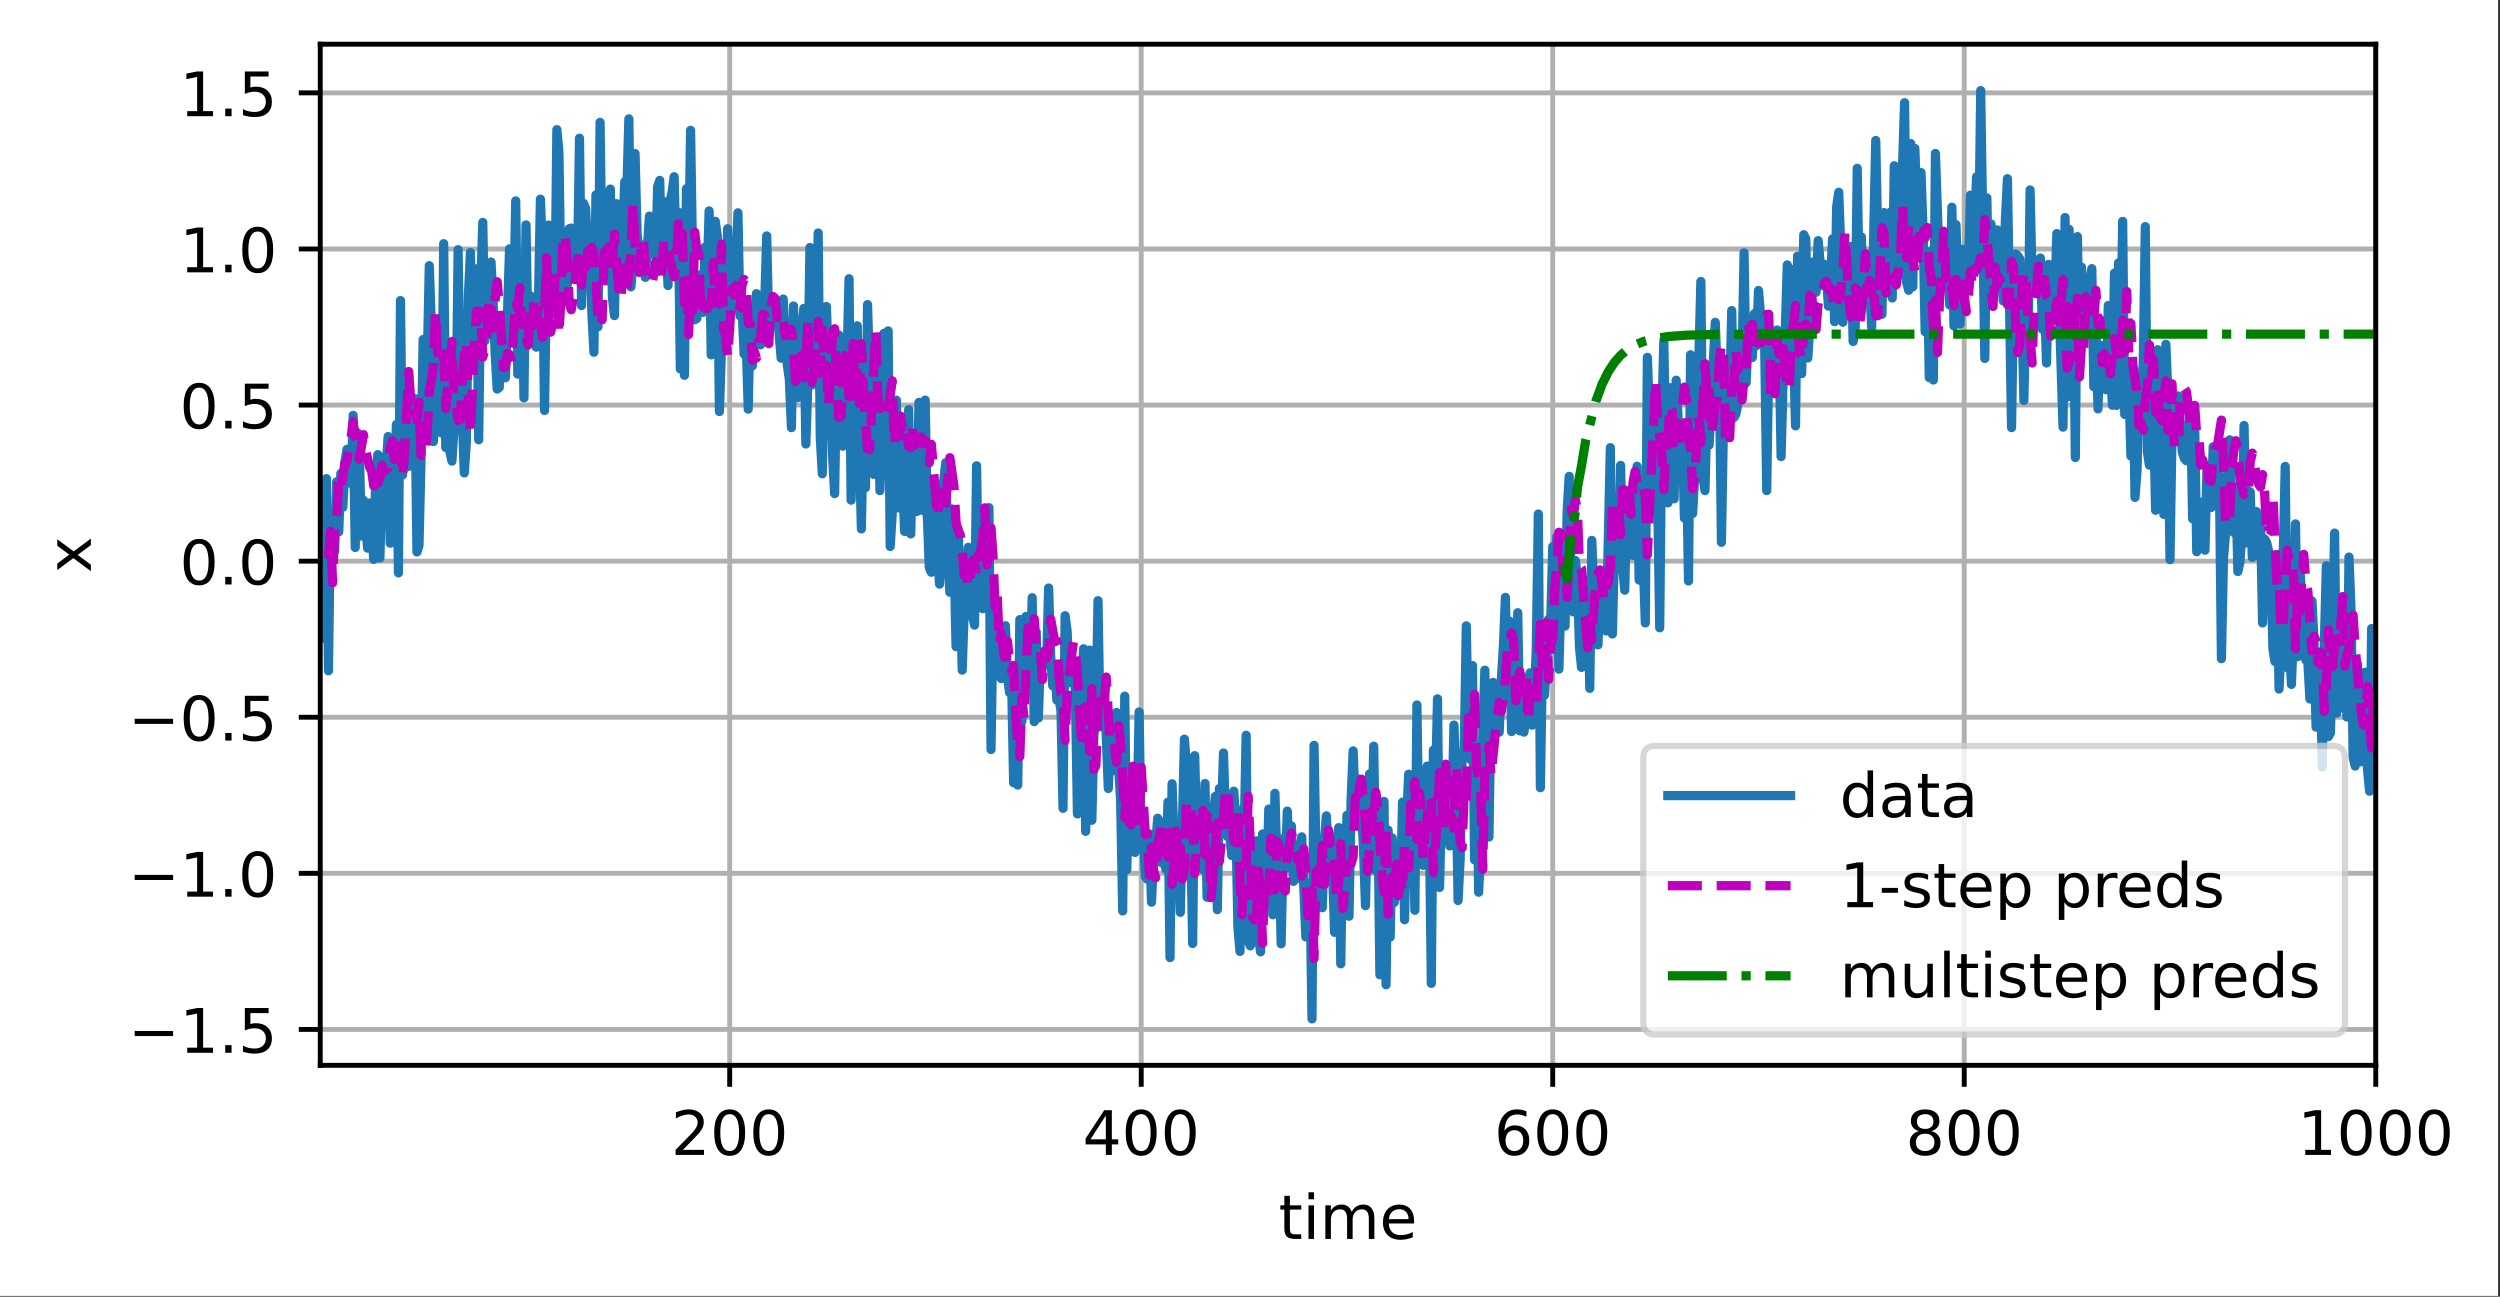 <?xml version="1.0" encoding="UTF-8"?>
<svg xmlns="http://www.w3.org/2000/svg" xmlns:xlink="http://www.w3.org/1999/xlink" width="509pt" height="264pt" viewBox="0 0 509 264" version="1.1">
<rect x="0" y="0" width="509" height="264" fill="#333333" stroke="none"/>
<defs>
<clipPath id="clip1">
  <path d="M 147 9 L 150 9 L 150 216.898 L 147 216.898 Z M 147 9 "/>
</clipPath>
<clipPath id="clip2">
  <path d="M 231 9 L 234 9 L 234 216.898 L 231 216.898 Z M 231 9 "/>
</clipPath>
<clipPath id="clip3">
  <path d="M 315 9 L 317 9 L 317 216.898 L 315 216.898 Z M 315 9 "/>
</clipPath>
<clipPath id="clip4">
  <path d="M 399 9 L 401 9 L 401 216.898 L 399 216.898 Z M 399 9 "/>
</clipPath>
<clipPath id="clip5">
  <path d="M 482 9 L 483.703 9 L 483.703 216.898 L 482 216.898 Z M 482 9 "/>
</clipPath>
<clipPath id="clip6">
  <path d="M 65.203 208 L 483.703 208 L 483.703 211 L 65.203 211 Z M 65.203 208 "/>
</clipPath>
<clipPath id="clip7">
  <path d="M 65.203 177 L 483.703 177 L 483.703 179 L 65.203 179 Z M 65.203 177 "/>
</clipPath>
<clipPath id="clip8">
  <path d="M 65.203 145 L 483.703 145 L 483.703 147 L 65.203 147 Z M 65.203 145 "/>
</clipPath>
<clipPath id="clip9">
  <path d="M 65.203 113 L 483.703 113 L 483.703 115 L 65.203 115 Z M 65.203 113 "/>
</clipPath>
<clipPath id="clip10">
  <path d="M 65.203 81 L 483.703 81 L 483.703 84 L 65.203 84 Z M 65.203 81 "/>
</clipPath>
<clipPath id="clip11">
  <path d="M 65.203 49 L 483.703 49 L 483.703 52 L 65.203 52 Z M 65.203 49 "/>
</clipPath>
<clipPath id="clip12">
  <path d="M 65.203 18 L 483.703 18 L 483.703 20 L 65.203 20 Z M 65.203 18 "/>
</clipPath>
<clipPath id="clip13">
  <path d="M 65.203 17 L 483.703 17 L 483.703 209 L 65.203 209 Z M 65.203 17 "/>
</clipPath>
<clipPath id="clip14">
  <path d="M 65.203 40 L 483.703 40 L 483.703 197 L 65.203 197 Z M 65.203 40 "/>
</clipPath>
<clipPath id="clip15">
  <path d="M 317 67 L 483.703 67 L 483.703 119 L 317 119 Z M 317 67 "/>
</clipPath>
<filter id="alpha" filterUnits="objectBoundingBox" x="0%" y="0%" width="100%" height="100%">
  <feColorMatrix type="matrix" in="SourceGraphic" values="0 0 0 0 1 0 0 0 0 1 0 0 0 0 1 0 0 0 1 0"/>
</filter>
<mask id="mask0">
  <g filter="url(#alpha)">
<rect x="0" y="0" width="509" height="264" style="fill:rgb(0%,0%,0%);fill-opacity:0.8;stroke:none;"/>
  </g>
</mask>
<clipPath id="clip16">
  <rect x="0" y="0" width="509" height="264"/>
</clipPath>
<g id="surface5" clip-path="url(#clip16)">
<path style="fill-rule:nonzero;fill:rgb(100%,100%,100%);fill-opacity:1;stroke-width:1;stroke-linecap:butt;stroke-linejoin:miter;stroke:rgb(80%,80%,80%);stroke-opacity:1;stroke-miterlimit:4;" d="M 269.653 168.519 L 379.962 168.519 C 381.294 168.519 381.962 167.853 381.962 166.519 L 381.962 123.484 C 381.962 122.153 381.294 121.484 379.962 121.484 L 269.653 121.484 C 268.319 121.484 267.653 122.153 267.653 123.484 L 267.653 166.519 C 267.653 167.853 268.319 168.519 269.653 168.519 Z M 269.653 168.519 " transform="matrix(1.25,0,0,1.25,0,0)"/>
</g>
</defs>
<g id="surface1">
<path style=" stroke:none;fill-rule:nonzero;fill:rgb(100%,100%,100%);fill-opacity:1;" d="M 0 263.844 L 508.609 263.844 L 508.609 0 L 0 0 Z M 0 263.844 "/>
<path style=" stroke:none;fill-rule:nonzero;fill:rgb(100%,100%,100%);fill-opacity:1;" d="M 65.203 216.898 L 483.703 216.898 L 483.703 9 L 65.203 9 Z M 65.203 216.898 "/>
<g clip-path="url(#clip1)" clip-rule="nonzero">
<path style="fill:none;stroke-width:0.8;stroke-linecap:square;stroke-linejoin:round;stroke:rgb(69.02%,69.02%,69.02%);stroke-opacity:1;stroke-miterlimit:4;" d="M 118.853 173.519 L 118.853 7.2 " transform="matrix(1.25,0,0,1.25,0,0)"/>
</g>
<path style="fill:none;stroke-width:0.8;stroke-linecap:butt;stroke-linejoin:round;stroke:rgb(0%,0%,0%);stroke-opacity:1;stroke-miterlimit:4;" d="M 0 -0.001 L 0 3.499 " transform="matrix(1.25,0,0,1.25,148.566,216.9)"/>
<path style=" stroke:none;fill-rule:nonzero;fill:rgb(0%,0%,0%);fill-opacity:1;" d="M 139.035 234.109 L 143.336 234.109 L 143.336 235.148 L 137.551 235.148 L 137.551 234.109 C 138.02 233.625 138.656 232.977 139.465 232.16 C 140.273 231.344 140.781 230.82 140.988 230.582 C 141.383 230.141 141.656 229.766 141.812 229.457 C 141.973 229.148 142.051 228.848 142.051 228.551 C 142.051 228.066 141.879 227.672 141.539 227.367 C 141.199 227.062 140.758 226.906 140.211 226.906 C 139.824 226.906 139.418 226.977 138.988 227.109 C 138.559 227.242 138.102 227.445 137.613 227.719 L 137.613 226.473 C 138.109 226.273 138.574 226.125 139.004 226.023 C 139.438 225.922 139.832 225.871 140.188 225.871 C 141.133 225.871 141.887 226.105 142.445 226.578 C 143.008 227.051 143.289 227.68 143.289 228.469 C 143.289 228.844 143.219 229.199 143.078 229.535 C 142.938 229.871 142.684 230.266 142.312 230.723 C 142.211 230.84 141.887 231.184 141.34 231.746 C 140.797 232.309 140.027 233.098 139.035 234.109 Z M 139.035 234.109 "/>
<path style=" stroke:none;fill-rule:nonzero;fill:rgb(0%,0%,0%);fill-opacity:1;" d="M 148.562 226.848 C 147.93 226.848 147.449 227.16 147.129 227.785 C 146.812 228.41 146.652 229.348 146.652 230.602 C 146.652 231.852 146.812 232.785 147.129 233.41 C 147.449 234.035 147.93 234.348 148.562 234.348 C 149.203 234.348 149.68 234.035 150 233.41 C 150.32 232.785 150.48 231.852 150.48 230.602 C 150.48 229.348 150.32 228.41 150 227.785 C 149.68 227.16 149.203 226.848 148.562 226.848 Z M 148.562 225.871 C 149.586 225.871 150.363 226.273 150.902 227.082 C 151.441 227.891 151.711 229.062 151.711 230.602 C 151.711 232.137 151.441 233.305 150.902 234.113 C 150.363 234.922 149.586 235.324 148.562 235.324 C 147.543 235.324 146.762 234.922 146.223 234.113 C 145.684 233.305 145.414 232.137 145.414 230.602 C 145.414 229.062 145.684 227.891 146.223 227.082 C 146.762 226.273 147.543 225.871 148.562 225.871 Z M 148.562 225.871 "/>
<path style=" stroke:none;fill-rule:nonzero;fill:rgb(0%,0%,0%);fill-opacity:1;" d="M 156.516 226.848 C 155.879 226.848 155.402 227.16 155.082 227.785 C 154.766 228.41 154.605 229.348 154.605 230.602 C 154.605 231.852 154.766 232.785 155.082 233.41 C 155.402 234.035 155.879 234.348 156.516 234.348 C 157.152 234.348 157.633 234.035 157.953 233.41 C 158.273 232.785 158.434 231.852 158.434 230.602 C 158.434 229.348 158.273 228.41 157.953 227.785 C 157.633 227.16 157.152 226.848 156.516 226.848 Z M 156.516 225.871 C 157.535 225.871 158.316 226.273 158.855 227.082 C 159.395 227.891 159.664 229.062 159.664 230.602 C 159.664 232.137 159.395 233.305 158.855 234.113 C 158.316 234.922 157.535 235.324 156.516 235.324 C 155.492 235.324 154.715 234.922 154.176 234.113 C 153.637 233.305 153.367 232.137 153.367 230.602 C 153.367 229.062 153.637 227.891 154.176 227.082 C 154.715 226.273 155.492 225.871 156.516 225.871 Z M 156.516 225.871 "/>
<g clip-path="url(#clip2)" clip-rule="nonzero">
<path style="fill:none;stroke-width:0.8;stroke-linecap:square;stroke-linejoin:round;stroke:rgb(69.02%,69.02%,69.02%);stroke-opacity:1;stroke-miterlimit:4;" d="M 185.881 173.519 L 185.881 7.2 " transform="matrix(1.25,0,0,1.25,0,0)"/>
</g>
<path style="fill:none;stroke-width:0.8;stroke-linecap:butt;stroke-linejoin:round;stroke:rgb(0%,0%,0%);stroke-opacity:1;stroke-miterlimit:4;" d="M 0.001 -0.001 L 0.001 3.499 " transform="matrix(1.25,0,0,1.25,232.35,216.9)"/>
<path style=" stroke:none;fill-rule:nonzero;fill:rgb(0%,0%,0%);fill-opacity:1;" d="M 225.145 227.109 L 222.031 231.973 L 225.145 231.973 Z M 224.82 226.035 L 226.371 226.035 L 226.371 231.973 L 227.672 231.973 L 227.672 233 L 226.371 233 L 226.371 235.148 L 225.145 235.148 L 225.145 233 L 221.031 233 L 221.031 231.809 Z M 224.82 226.035 "/>
<path style=" stroke:none;fill-rule:nonzero;fill:rgb(0%,0%,0%);fill-opacity:1;" d="M 232.344 226.848 C 231.711 226.848 231.234 227.16 230.914 227.785 C 230.594 228.41 230.434 229.348 230.434 230.602 C 230.434 231.852 230.594 232.785 230.914 233.41 C 231.234 234.035 231.711 234.348 232.344 234.348 C 232.984 234.348 233.465 234.035 233.781 233.41 C 234.102 232.785 234.262 231.852 234.262 230.602 C 234.262 229.348 234.102 228.41 233.781 227.785 C 233.465 227.16 232.984 226.848 232.344 226.848 Z M 232.344 225.871 C 233.367 225.871 234.148 226.273 234.688 227.082 C 235.227 227.891 235.496 229.062 235.496 230.602 C 235.496 232.137 235.227 233.305 234.688 234.113 C 234.148 234.922 233.367 235.324 232.344 235.324 C 231.324 235.324 230.543 234.922 230.004 234.113 C 229.465 233.305 229.195 232.137 229.195 230.602 C 229.195 229.062 229.465 227.891 230.004 227.082 C 230.543 226.273 231.324 225.871 232.344 225.871 Z M 232.344 225.871 "/>
<path style=" stroke:none;fill-rule:nonzero;fill:rgb(0%,0%,0%);fill-opacity:1;" d="M 240.297 226.848 C 239.664 226.848 239.188 227.16 238.867 227.785 C 238.547 228.41 238.387 229.348 238.387 230.602 C 238.387 231.852 238.547 232.785 238.867 233.41 C 239.188 234.035 239.664 234.348 240.297 234.348 C 240.938 234.348 241.418 234.035 241.734 233.41 C 242.055 232.785 242.215 231.852 242.215 230.602 C 242.215 229.348 242.055 228.41 241.734 227.785 C 241.418 227.16 240.938 226.848 240.297 226.848 Z M 240.297 225.871 C 241.32 225.871 242.102 226.273 242.641 227.082 C 243.18 227.891 243.449 229.062 243.449 230.602 C 243.449 232.137 243.18 233.305 242.641 234.113 C 242.102 234.922 241.32 235.324 240.297 235.324 C 239.277 235.324 238.496 234.922 237.957 234.113 C 237.418 233.305 237.148 232.137 237.148 230.602 C 237.148 229.062 237.418 227.891 237.957 227.082 C 238.496 226.273 239.277 225.871 240.297 225.871 Z M 240.297 225.871 "/>
<g clip-path="url(#clip3)" clip-rule="nonzero">
<path style="fill:none;stroke-width:0.8;stroke-linecap:square;stroke-linejoin:round;stroke:rgb(69.02%,69.02%,69.02%);stroke-opacity:1;stroke-miterlimit:4;" d="M 252.906 173.519 L 252.906 7.2 " transform="matrix(1.25,0,0,1.25,0,0)"/>
</g>
<path style="fill:none;stroke-width:0.8;stroke-linecap:butt;stroke-linejoin:round;stroke:rgb(0%,0%,0%);stroke-opacity:1;stroke-miterlimit:4;" d="M -0.001 -0.001 L -0.001 3.499 " transform="matrix(1.25,0,0,1.25,316.134,216.9)"/>
<path style=" stroke:none;fill-rule:nonzero;fill:rgb(0%,0%,0%);fill-opacity:1;" d="M 308.332 230.102 C 307.777 230.102 307.34 230.289 307.016 230.668 C 306.691 231.047 306.531 231.566 306.531 232.223 C 306.531 232.879 306.691 233.398 307.016 233.777 C 307.34 234.16 307.777 234.348 308.332 234.348 C 308.883 234.348 309.324 234.16 309.645 233.777 C 309.969 233.398 310.129 232.879 310.129 232.223 C 310.129 231.566 309.969 231.047 309.645 230.668 C 309.324 230.289 308.883 230.102 308.332 230.102 Z M 310.777 226.234 L 310.777 227.359 C 310.469 227.215 310.156 227.102 309.84 227.023 C 309.527 226.945 309.215 226.906 308.902 226.906 C 308.09 226.906 307.469 227.184 307.039 227.73 C 306.609 228.281 306.363 229.113 306.305 230.223 C 306.543 229.867 306.844 229.598 307.207 229.406 C 307.57 229.219 307.969 229.125 308.402 229.125 C 309.32 229.125 310.043 229.402 310.574 229.957 C 311.105 230.512 311.371 231.27 311.371 232.223 C 311.371 233.16 311.094 233.91 310.539 234.477 C 309.988 235.043 309.25 235.324 308.332 235.324 C 307.277 235.324 306.469 234.922 305.914 234.113 C 305.355 233.305 305.078 232.137 305.078 230.602 C 305.078 229.16 305.418 228.012 306.102 227.156 C 306.785 226.301 307.703 225.871 308.855 225.871 C 309.164 225.871 309.477 225.902 309.793 225.961 C 310.105 226.023 310.438 226.113 310.777 226.234 Z M 310.777 226.234 "/>
<path style=" stroke:none;fill-rule:nonzero;fill:rgb(0%,0%,0%);fill-opacity:1;" d="M 316.129 226.848 C 315.496 226.848 315.02 227.16 314.699 227.785 C 314.379 228.41 314.219 229.348 314.219 230.602 C 314.219 231.852 314.379 232.785 314.699 233.41 C 315.02 234.035 315.496 234.348 316.129 234.348 C 316.77 234.348 317.246 234.035 317.566 233.41 C 317.887 232.785 318.047 231.852 318.047 230.602 C 318.047 229.348 317.887 228.41 317.566 227.785 C 317.246 227.16 316.77 226.848 316.129 226.848 Z M 316.129 225.871 C 317.152 225.871 317.934 226.273 318.473 227.082 C 319.012 227.891 319.281 229.062 319.281 230.602 C 319.281 232.137 319.012 233.305 318.473 234.113 C 317.934 234.922 317.152 235.324 316.129 235.324 C 315.109 235.324 314.328 234.922 313.789 234.113 C 313.25 233.305 312.98 232.137 312.98 230.602 C 312.98 229.062 313.25 227.891 313.789 227.082 C 314.328 226.273 315.109 225.871 316.129 225.871 Z M 316.129 225.871 "/>
<path style=" stroke:none;fill-rule:nonzero;fill:rgb(0%,0%,0%);fill-opacity:1;" d="M 324.082 226.848 C 323.449 226.848 322.973 227.16 322.652 227.785 C 322.332 228.41 322.172 229.348 322.172 230.602 C 322.172 231.852 322.332 232.785 322.652 233.41 C 322.973 234.035 323.449 234.348 324.082 234.348 C 324.723 234.348 325.199 234.035 325.52 233.41 C 325.84 232.785 326 231.852 326 230.602 C 326 229.348 325.84 228.41 325.52 227.785 C 325.199 227.16 324.723 226.848 324.082 226.848 Z M 324.082 225.871 C 325.105 225.871 325.887 226.273 326.426 227.082 C 326.965 227.891 327.234 229.062 327.234 230.602 C 327.234 232.137 326.965 233.305 326.426 234.113 C 325.887 234.922 325.105 235.324 324.082 235.324 C 323.062 235.324 322.281 234.922 321.742 234.113 C 321.203 233.305 320.934 232.137 320.934 230.602 C 320.934 229.062 321.203 227.891 321.742 227.082 C 322.281 226.273 323.062 225.871 324.082 225.871 Z M 324.082 225.871 "/>
<g clip-path="url(#clip4)" clip-rule="nonzero">
<path style="fill:none;stroke-width:0.8;stroke-linecap:square;stroke-linejoin:round;stroke:rgb(69.02%,69.02%,69.02%);stroke-opacity:1;stroke-miterlimit:4;" d="M 319.934 173.519 L 319.934 7.2 " transform="matrix(1.25,0,0,1.25,0,0)"/>
</g>
<path style="fill:none;stroke-width:0.8;stroke-linecap:butt;stroke-linejoin:round;stroke:rgb(0%,0%,0%);stroke-opacity:1;stroke-miterlimit:4;" d="M 0 -0.001 L 0 3.499 " transform="matrix(1.25,0,0,1.25,399.917,216.9)"/>
<path style=" stroke:none;fill-rule:nonzero;fill:rgb(0%,0%,0%);fill-opacity:1;" d="M 391.961 230.82 C 391.375 230.82 390.914 230.977 390.578 231.289 C 390.242 231.605 390.074 232.035 390.074 232.582 C 390.074 233.133 390.242 233.566 390.578 233.879 C 390.914 234.191 391.375 234.348 391.961 234.348 C 392.547 234.348 393.008 234.191 393.344 233.875 C 393.684 233.559 393.852 233.129 393.852 232.582 C 393.852 232.035 393.684 231.605 393.348 231.289 C 393.016 230.977 392.551 230.82 391.961 230.82 Z M 390.727 230.297 C 390.199 230.168 389.789 229.922 389.492 229.559 C 389.199 229.195 389.051 228.754 389.051 228.23 C 389.051 227.504 389.309 226.93 389.828 226.504 C 390.348 226.082 391.059 225.871 391.961 225.871 C 392.867 225.871 393.582 226.082 394.098 226.504 C 394.613 226.93 394.871 227.504 394.871 228.23 C 394.871 228.754 394.727 229.195 394.43 229.559 C 394.137 229.922 393.727 230.168 393.199 230.297 C 393.793 230.434 394.258 230.707 394.586 231.109 C 394.918 231.512 395.086 232.004 395.086 232.582 C 395.086 233.469 394.816 234.145 394.277 234.617 C 393.738 235.09 392.965 235.324 391.961 235.324 C 390.957 235.324 390.184 235.09 389.645 234.617 C 389.105 234.145 388.836 233.469 388.836 232.582 C 388.836 232.004 389.004 231.512 389.336 231.109 C 389.672 230.707 390.133 230.434 390.727 230.297 Z M 390.277 228.348 C 390.277 228.82 390.426 229.188 390.719 229.453 C 391.016 229.719 391.43 229.848 391.961 229.848 C 392.492 229.848 392.906 229.719 393.203 229.453 C 393.504 229.188 393.652 228.82 393.652 228.348 C 393.652 227.875 393.504 227.508 393.203 227.242 C 392.906 226.98 392.492 226.848 391.961 226.848 C 391.43 226.848 391.016 226.98 390.719 227.242 C 390.426 227.508 390.277 227.875 390.277 228.348 Z M 390.277 228.348 "/>
<path style=" stroke:none;fill-rule:nonzero;fill:rgb(0%,0%,0%);fill-opacity:1;" d="M 399.914 226.848 C 399.277 226.848 398.801 227.16 398.48 227.785 C 398.164 228.41 398.004 229.348 398.004 230.602 C 398.004 231.852 398.164 232.785 398.48 233.41 C 398.801 234.035 399.277 234.348 399.914 234.348 C 400.551 234.348 401.031 234.035 401.352 233.41 C 401.672 232.785 401.832 231.852 401.832 230.602 C 401.832 229.348 401.672 228.41 401.352 227.785 C 401.031 227.16 400.551 226.848 399.914 226.848 Z M 399.914 225.871 C 400.934 225.871 401.715 226.273 402.254 227.082 C 402.793 227.891 403.062 229.062 403.062 230.602 C 403.062 232.137 402.793 233.305 402.254 234.113 C 401.715 234.922 400.934 235.324 399.914 235.324 C 398.891 235.324 398.113 234.922 397.574 234.113 C 397.035 233.305 396.766 232.137 396.766 230.602 C 396.766 229.062 397.035 227.891 397.574 227.082 C 398.113 226.273 398.891 225.871 399.914 225.871 Z M 399.914 225.871 "/>
<path style=" stroke:none;fill-rule:nonzero;fill:rgb(0%,0%,0%);fill-opacity:1;" d="M 407.867 226.848 C 407.23 226.848 406.754 227.16 406.434 227.785 C 406.117 228.41 405.957 229.348 405.957 230.602 C 405.957 231.852 406.117 232.785 406.434 233.41 C 406.754 234.035 407.23 234.348 407.867 234.348 C 408.504 234.348 408.984 234.035 409.305 233.41 C 409.625 232.785 409.785 231.852 409.785 230.602 C 409.785 229.348 409.625 228.41 409.305 227.785 C 408.984 227.16 408.504 226.848 407.867 226.848 Z M 407.867 225.871 C 408.887 225.871 409.668 226.273 410.207 227.082 C 410.746 227.891 411.016 229.062 411.016 230.602 C 411.016 232.137 410.746 233.305 410.207 234.113 C 409.668 234.922 408.887 235.324 407.867 235.324 C 406.844 235.324 406.066 234.922 405.527 234.113 C 404.988 233.305 404.719 232.137 404.719 230.602 C 404.719 229.062 404.988 227.891 405.527 227.082 C 406.066 226.273 406.844 225.871 407.867 225.871 Z M 407.867 225.871 "/>
<g clip-path="url(#clip5)" clip-rule="nonzero">
<path style="fill:none;stroke-width:0.8;stroke-linecap:square;stroke-linejoin:round;stroke:rgb(69.02%,69.02%,69.02%);stroke-opacity:1;stroke-miterlimit:4;" d="M 386.962 173.519 L 386.962 7.2 " transform="matrix(1.25,0,0,1.25,0,0)"/>
</g>
<path style="fill:none;stroke-width:0.8;stroke-linecap:butt;stroke-linejoin:round;stroke:rgb(0%,0%,0%);stroke-opacity:1;stroke-miterlimit:4;" d="M 0.002 -0.001 L 0.002 3.499 " transform="matrix(1.25,0,0,1.25,483.701,216.9)"/>
<path style=" stroke:none;fill-rule:nonzero;fill:rgb(0%,0%,0%);fill-opacity:1;" d="M 469.344 234.109 L 471.359 234.109 L 471.359 227.156 L 469.168 227.598 L 469.168 226.473 L 471.348 226.035 L 472.578 226.035 L 472.578 234.109 L 474.594 234.109 L 474.594 235.148 L 469.344 235.148 Z M 469.344 234.109 "/>
<path style=" stroke:none;fill-rule:nonzero;fill:rgb(0%,0%,0%);fill-opacity:1;" d="M 479.719 226.848 C 479.086 226.848 478.609 227.16 478.289 227.785 C 477.969 228.41 477.809 229.348 477.809 230.602 C 477.809 231.852 477.969 232.785 478.289 233.41 C 478.609 234.035 479.086 234.348 479.719 234.348 C 480.359 234.348 480.84 234.035 481.156 233.41 C 481.477 232.785 481.637 231.852 481.637 230.602 C 481.637 229.348 481.477 228.41 481.156 227.785 C 480.84 227.16 480.359 226.848 479.719 226.848 Z M 479.719 225.871 C 480.742 225.871 481.523 226.273 482.062 227.082 C 482.602 227.891 482.871 229.062 482.871 230.602 C 482.871 232.137 482.602 233.305 482.062 234.113 C 481.523 234.922 480.742 235.324 479.719 235.324 C 478.699 235.324 477.918 234.922 477.379 234.113 C 476.84 233.305 476.57 232.137 476.57 230.602 C 476.57 229.062 476.84 227.891 477.379 227.082 C 477.918 226.273 478.699 225.871 479.719 225.871 Z M 479.719 225.871 "/>
<path style=" stroke:none;fill-rule:nonzero;fill:rgb(0%,0%,0%);fill-opacity:1;" d="M 487.672 226.848 C 487.039 226.848 486.562 227.16 486.242 227.785 C 485.922 228.41 485.762 229.348 485.762 230.602 C 485.762 231.852 485.922 232.785 486.242 233.41 C 486.562 234.035 487.039 234.348 487.672 234.348 C 488.312 234.348 488.793 234.035 489.109 233.41 C 489.43 232.785 489.59 231.852 489.59 230.602 C 489.59 229.348 489.43 228.41 489.109 227.785 C 488.793 227.16 488.312 226.848 487.672 226.848 Z M 487.672 225.871 C 488.695 225.871 489.477 226.273 490.016 227.082 C 490.555 227.891 490.824 229.062 490.824 230.602 C 490.824 232.137 490.555 233.305 490.016 234.113 C 489.477 234.922 488.695 235.324 487.672 235.324 C 486.652 235.324 485.871 234.922 485.332 234.113 C 484.793 233.305 484.523 232.137 484.523 230.602 C 484.523 229.062 484.793 227.891 485.332 227.082 C 485.871 226.273 486.652 225.871 487.672 225.871 Z M 487.672 225.871 "/>
<path style=" stroke:none;fill-rule:nonzero;fill:rgb(0%,0%,0%);fill-opacity:1;" d="M 495.625 226.848 C 494.992 226.848 494.516 227.16 494.195 227.785 C 493.875 228.41 493.715 229.348 493.715 230.602 C 493.715 231.852 493.875 232.785 494.195 233.41 C 494.516 234.035 494.992 234.348 495.625 234.348 C 496.266 234.348 496.746 234.035 497.062 233.41 C 497.383 232.785 497.543 231.852 497.543 230.602 C 497.543 229.348 497.383 228.41 497.062 227.785 C 496.746 227.16 496.266 226.848 495.625 226.848 Z M 495.625 225.871 C 496.648 225.871 497.43 226.273 497.969 227.082 C 498.508 227.891 498.777 229.062 498.777 230.602 C 498.777 232.137 498.508 233.305 497.969 234.113 C 497.43 234.922 496.648 235.324 495.625 235.324 C 494.605 235.324 493.824 234.922 493.285 234.113 C 492.746 233.305 492.477 232.137 492.477 230.602 C 492.477 229.062 492.746 227.891 493.285 227.082 C 493.824 226.273 494.605 225.871 495.625 225.871 Z M 495.625 225.871 "/>
<path style=" stroke:none;fill-rule:nonzero;fill:rgb(0%,0%,0%);fill-opacity:1;" d="M 262.621 243.469 L 262.621 245.41 L 264.934 245.41 L 264.934 246.281 L 262.621 246.281 L 262.621 249.992 C 262.621 250.551 262.695 250.91 262.848 251.066 C 263 251.227 263.312 251.305 263.781 251.305 L 264.934 251.305 L 264.934 252.246 L 263.781 252.246 C 262.914 252.246 262.316 252.086 261.984 251.762 C 261.656 251.438 261.492 250.848 261.492 249.992 L 261.492 246.281 L 260.668 246.281 L 260.668 245.41 L 261.492 245.41 L 261.492 243.469 Z M 262.621 243.469 "/>
<path style=" stroke:none;fill-rule:nonzero;fill:rgb(0%,0%,0%);fill-opacity:1;" d="M 266.41 245.41 L 267.531 245.41 L 267.531 252.246 L 266.41 252.246 Z M 266.41 242.746 L 267.531 242.746 L 267.531 244.172 L 266.41 244.172 Z M 266.41 242.746 "/>
<path style=" stroke:none;fill-rule:nonzero;fill:rgb(0%,0%,0%);fill-opacity:1;" d="M 275.207 246.723 C 275.488 246.219 275.824 245.844 276.215 245.605 C 276.605 245.367 277.062 245.246 277.594 245.246 C 278.305 245.246 278.855 245.496 279.242 245.992 C 279.629 246.492 279.82 247.199 279.82 248.117 L 279.82 252.246 L 278.691 252.246 L 278.691 248.156 C 278.691 247.5 278.574 247.016 278.344 246.699 C 278.109 246.383 277.758 246.223 277.281 246.223 C 276.699 246.223 276.238 246.414 275.902 246.801 C 275.562 247.188 275.395 247.715 275.395 248.383 L 275.395 252.246 L 274.266 252.246 L 274.266 248.156 C 274.266 247.496 274.148 247.012 273.918 246.695 C 273.688 246.379 273.328 246.223 272.844 246.223 C 272.27 246.223 271.812 246.418 271.477 246.805 C 271.137 247.191 270.969 247.719 270.969 248.383 L 270.969 252.246 L 269.84 252.246 L 269.84 245.41 L 270.969 245.41 L 270.969 246.473 C 271.227 246.055 271.531 245.742 271.891 245.543 C 272.25 245.344 272.676 245.246 273.168 245.246 C 273.664 245.246 274.086 245.371 274.434 245.625 C 274.781 245.875 275.039 246.242 275.207 246.723 Z M 275.207 246.723 "/>
<path style=" stroke:none;fill-rule:nonzero;fill:rgb(0%,0%,0%);fill-opacity:1;" d="M 287.906 248.547 L 287.906 249.094 L 282.742 249.094 C 282.793 249.867 283.027 250.457 283.441 250.863 C 283.859 251.27 284.441 251.469 285.184 251.469 C 285.617 251.469 286.035 251.418 286.438 251.312 C 286.844 251.207 287.246 251.047 287.645 250.836 L 287.645 251.898 C 287.242 252.07 286.828 252.199 286.406 252.289 C 285.98 252.379 285.555 252.422 285.117 252.422 C 284.027 252.422 283.164 252.105 282.527 251.473 C 281.891 250.836 281.57 249.977 281.57 248.895 C 281.57 247.777 281.875 246.887 282.477 246.23 C 283.082 245.574 283.898 245.246 284.922 245.246 C 285.844 245.246 286.57 245.543 287.105 246.133 C 287.641 246.727 287.906 247.531 287.906 248.547 Z M 286.785 248.215 C 286.777 247.602 286.605 247.113 286.27 246.746 C 285.934 246.379 285.488 246.195 284.934 246.195 C 284.309 246.195 283.809 246.375 283.43 246.727 C 283.055 247.082 282.836 247.582 282.781 248.223 Z M 286.785 248.215 "/>
<g clip-path="url(#clip6)" clip-rule="nonzero">
<path style="fill:none;stroke-width:0.8;stroke-linecap:square;stroke-linejoin:round;stroke:rgb(69.02%,69.02%,69.02%);stroke-opacity:1;stroke-miterlimit:4;" d="M 52.163 167.675 L 386.962 167.675 " transform="matrix(1.25,0,0,1.25,0,0)"/>
</g>
<path style="fill:none;stroke-width:0.8;stroke-linecap:butt;stroke-linejoin:round;stroke:rgb(0%,0%,0%);stroke-opacity:1;stroke-miterlimit:4;" d="M 0.002 -0.001 L -3.498 -0.001 " transform="matrix(1.25,0,0,1.25,65.201,209.595)"/>
<path style=" stroke:none;fill-rule:nonzero;fill:rgb(0%,0%,0%);fill-opacity:1;" d="M 27.422 209.906 L 35.246 209.906 L 35.246 210.941 L 27.422 210.941 Z M 27.422 209.906 "/>
<path style=" stroke:none;fill-rule:nonzero;fill:rgb(0%,0%,0%);fill-opacity:1;" d="M 38.121 213.305 L 40.137 213.305 L 40.137 206.352 L 37.945 206.793 L 37.945 205.668 L 40.125 205.23 L 41.355 205.23 L 41.355 213.305 L 43.371 213.305 L 43.371 214.344 L 38.121 214.344 Z M 38.121 213.305 "/>
<path style=" stroke:none;fill-rule:nonzero;fill:rgb(0%,0%,0%);fill-opacity:1;" d="M 45.859 212.793 L 47.148 212.793 L 47.148 214.344 L 45.859 214.344 Z M 45.859 212.793 "/>
<path style=" stroke:none;fill-rule:nonzero;fill:rgb(0%,0%,0%);fill-opacity:1;" d="M 49.848 205.23 L 54.688 205.23 L 54.688 206.27 L 50.977 206.27 L 50.977 208.5 C 51.156 208.441 51.332 208.395 51.512 208.363 C 51.691 208.336 51.871 208.32 52.051 208.32 C 53.066 208.32 53.871 208.598 54.465 209.156 C 55.062 209.715 55.359 210.469 55.359 211.418 C 55.359 212.398 55.055 213.164 54.441 213.707 C 53.832 214.25 52.973 214.52 51.859 214.52 C 51.477 214.52 51.09 214.488 50.691 214.422 C 50.297 214.359 49.887 214.262 49.461 214.129 L 49.461 212.891 C 49.828 213.09 50.207 213.238 50.598 213.336 C 50.988 213.434 51.402 213.48 51.836 213.48 C 52.539 213.48 53.098 213.297 53.508 212.926 C 53.918 212.559 54.125 212.055 54.125 211.418 C 54.125 210.785 53.918 210.285 53.508 209.914 C 53.098 209.543 52.539 209.355 51.836 209.355 C 51.508 209.355 51.176 209.395 50.848 209.465 C 50.523 209.539 50.188 209.652 49.848 209.809 Z M 49.848 205.23 "/>
<g clip-path="url(#clip7)" clip-rule="nonzero">
<path style="fill:none;stroke-width:0.8;stroke-linecap:square;stroke-linejoin:round;stroke:rgb(69.02%,69.02%,69.02%);stroke-opacity:1;stroke-miterlimit:4;" d="M 52.163 142.25 L 386.962 142.25 " transform="matrix(1.25,0,0,1.25,0,0)"/>
</g>
<path style="fill:none;stroke-width:0.8;stroke-linecap:butt;stroke-linejoin:round;stroke:rgb(0%,0%,0%);stroke-opacity:1;stroke-miterlimit:4;" d="M 0.002 -0.001 L -3.498 -0.001 " transform="matrix(1.25,0,0,1.25,65.201,177.814)"/>
<path style=" stroke:none;fill-rule:nonzero;fill:rgb(0%,0%,0%);fill-opacity:1;" d="M 27.422 178.125 L 35.246 178.125 L 35.246 179.164 L 27.422 179.164 Z M 27.422 178.125 "/>
<path style=" stroke:none;fill-rule:nonzero;fill:rgb(0%,0%,0%);fill-opacity:1;" d="M 38.121 181.527 L 40.137 181.527 L 40.137 174.574 L 37.945 175.012 L 37.945 173.891 L 40.125 173.449 L 41.355 173.449 L 41.355 181.527 L 43.371 181.527 L 43.371 182.562 L 38.121 182.562 Z M 38.121 181.527 "/>
<path style=" stroke:none;fill-rule:nonzero;fill:rgb(0%,0%,0%);fill-opacity:1;" d="M 45.859 181.012 L 47.148 181.012 L 47.148 182.562 L 45.859 182.562 Z M 45.859 181.012 "/>
<path style=" stroke:none;fill-rule:nonzero;fill:rgb(0%,0%,0%);fill-opacity:1;" d="M 52.469 174.262 C 51.836 174.262 51.359 174.574 51.039 175.199 C 50.719 175.824 50.559 176.762 50.559 178.016 C 50.559 179.266 50.719 180.203 51.039 180.828 C 51.359 181.453 51.836 181.766 52.469 181.766 C 53.109 181.766 53.59 181.453 53.906 180.828 C 54.227 180.203 54.387 179.266 54.387 178.016 C 54.387 176.762 54.227 175.824 53.906 175.199 C 53.59 174.574 53.109 174.262 52.469 174.262 Z M 52.469 173.285 C 53.492 173.285 54.273 173.691 54.812 174.5 C 55.352 175.305 55.621 176.477 55.621 178.016 C 55.621 179.551 55.352 180.723 54.812 181.531 C 54.273 182.336 53.492 182.742 52.469 182.742 C 51.449 182.742 50.668 182.336 50.129 181.531 C 49.59 180.723 49.32 179.551 49.32 178.016 C 49.32 176.477 49.59 175.305 50.129 174.5 C 50.668 173.691 51.449 173.285 52.469 173.285 Z M 52.469 173.285 "/>
<g clip-path="url(#clip8)" clip-rule="nonzero">
<path style="fill:none;stroke-width:0.8;stroke-linecap:square;stroke-linejoin:round;stroke:rgb(69.02%,69.02%,69.02%);stroke-opacity:1;stroke-miterlimit:4;" d="M 52.163 116.825 L 386.962 116.825 " transform="matrix(1.25,0,0,1.25,0,0)"/>
</g>
<path style="fill:none;stroke-width:0.8;stroke-linecap:butt;stroke-linejoin:round;stroke:rgb(0%,0%,0%);stroke-opacity:1;stroke-miterlimit:4;" d="M 0.002 -0.002 L -3.498 -0.002 " transform="matrix(1.25,0,0,1.25,65.201,146.033)"/>
<path style=" stroke:none;fill-rule:nonzero;fill:rgb(0%,0%,0%);fill-opacity:1;" d="M 27.422 146.344 L 35.246 146.344 L 35.246 147.383 L 27.422 147.383 Z M 27.422 146.344 "/>
<path style=" stroke:none;fill-rule:nonzero;fill:rgb(0%,0%,0%);fill-opacity:1;" d="M 40.543 142.48 C 39.91 142.48 39.434 142.793 39.113 143.418 C 38.793 144.043 38.633 144.98 38.633 146.234 C 38.633 147.484 38.793 148.422 39.113 149.047 C 39.434 149.672 39.91 149.984 40.543 149.984 C 41.184 149.984 41.664 149.672 41.98 149.047 C 42.301 148.422 42.461 147.484 42.461 146.234 C 42.461 144.98 42.301 144.043 41.98 143.418 C 41.664 142.793 41.184 142.48 40.543 142.48 Z M 40.543 141.504 C 41.566 141.504 42.348 141.91 42.887 142.719 C 43.426 143.523 43.695 144.699 43.695 146.234 C 43.695 147.77 43.426 148.941 42.887 149.75 C 42.348 150.555 41.566 150.961 40.543 150.961 C 39.523 150.961 38.742 150.555 38.203 149.75 C 37.664 148.941 37.395 147.77 37.395 146.234 C 37.395 144.699 37.664 143.523 38.203 142.719 C 38.742 141.91 39.523 141.504 40.543 141.504 Z M 40.543 141.504 "/>
<path style=" stroke:none;fill-rule:nonzero;fill:rgb(0%,0%,0%);fill-opacity:1;" d="M 45.859 149.23 L 47.148 149.23 L 47.148 150.781 L 45.859 150.781 Z M 45.859 149.23 "/>
<path style=" stroke:none;fill-rule:nonzero;fill:rgb(0%,0%,0%);fill-opacity:1;" d="M 49.848 141.668 L 54.688 141.668 L 54.688 142.707 L 50.977 142.707 L 50.977 144.941 C 51.156 144.879 51.332 144.832 51.512 144.805 C 51.691 144.773 51.871 144.758 52.051 144.758 C 53.066 144.758 53.871 145.039 54.465 145.594 C 55.062 146.152 55.359 146.906 55.359 147.859 C 55.359 148.84 55.055 149.602 54.441 150.145 C 53.832 150.688 52.973 150.961 51.859 150.961 C 51.477 150.961 51.09 150.926 50.691 150.863 C 50.297 150.797 49.887 150.699 49.461 150.57 L 49.461 149.328 C 49.828 149.527 50.207 149.676 50.598 149.773 C 50.988 149.871 51.402 149.922 51.836 149.922 C 52.539 149.922 53.098 149.734 53.508 149.367 C 53.918 148.996 54.125 148.492 54.125 147.859 C 54.125 147.223 53.918 146.723 53.508 146.352 C 53.098 145.98 52.539 145.797 51.836 145.797 C 51.508 145.797 51.176 145.832 50.848 145.906 C 50.523 145.977 50.188 146.094 49.848 146.246 Z M 49.848 141.668 "/>
<g clip-path="url(#clip9)" clip-rule="nonzero">
<path style="fill:none;stroke-width:0.8;stroke-linecap:square;stroke-linejoin:round;stroke:rgb(69.02%,69.02%,69.02%);stroke-opacity:1;stroke-miterlimit:4;" d="M 52.163 91.403 L 386.962 91.403 " transform="matrix(1.25,0,0,1.25,0,0)"/>
</g>
<path style="fill:none;stroke-width:0.8;stroke-linecap:butt;stroke-linejoin:round;stroke:rgb(0%,0%,0%);stroke-opacity:1;stroke-miterlimit:4;" d="M 0.002 0.001 L -3.498 0.001 " transform="matrix(1.25,0,0,1.25,65.201,114.252)"/>
<path style=" stroke:none;fill-rule:nonzero;fill:rgb(0%,0%,0%);fill-opacity:1;" d="M 40.543 110.699 C 39.91 110.699 39.434 111.012 39.113 111.637 C 38.793 112.262 38.633 113.199 38.633 114.453 C 38.633 115.703 38.793 116.641 39.113 117.266 C 39.434 117.891 39.91 118.203 40.543 118.203 C 41.184 118.203 41.664 117.891 41.98 117.266 C 42.301 116.641 42.461 115.703 42.461 114.453 C 42.461 113.199 42.301 112.262 41.98 111.637 C 41.664 111.012 41.184 110.699 40.543 110.699 Z M 40.543 109.723 C 41.566 109.723 42.348 110.129 42.887 110.938 C 43.426 111.746 43.695 112.918 43.695 114.453 C 43.695 115.988 43.426 117.16 42.887 117.969 C 42.348 118.777 41.566 119.18 40.543 119.18 C 39.523 119.18 38.742 118.777 38.203 117.969 C 37.664 117.16 37.395 115.988 37.395 114.453 C 37.395 112.918 37.664 111.746 38.203 110.938 C 38.742 110.129 39.523 109.723 40.543 109.723 Z M 40.543 109.723 "/>
<path style=" stroke:none;fill-rule:nonzero;fill:rgb(0%,0%,0%);fill-opacity:1;" d="M 45.859 117.449 L 47.148 117.449 L 47.148 119 L 45.859 119 Z M 45.859 117.449 "/>
<path style=" stroke:none;fill-rule:nonzero;fill:rgb(0%,0%,0%);fill-opacity:1;" d="M 52.473 110.699 C 51.836 110.699 51.359 111.012 51.039 111.637 C 50.719 112.262 50.562 113.199 50.562 114.453 C 50.562 115.703 50.719 116.641 51.039 117.266 C 51.359 117.891 51.836 118.203 52.473 118.203 C 53.109 118.203 53.59 117.891 53.91 117.266 C 54.23 116.641 54.391 115.703 54.391 114.453 C 54.391 113.199 54.23 112.262 53.91 111.637 C 53.59 111.012 53.109 110.699 52.473 110.699 Z M 52.473 109.723 C 53.492 109.723 54.273 110.129 54.812 110.938 C 55.352 111.746 55.621 112.918 55.621 114.453 C 55.621 115.988 55.352 117.16 54.812 117.969 C 54.273 118.777 53.492 119.18 52.473 119.18 C 51.449 119.18 50.672 118.777 50.133 117.969 C 49.594 117.16 49.324 115.988 49.324 114.453 C 49.324 112.918 49.594 111.746 50.133 110.938 C 50.672 110.129 51.449 109.723 52.473 109.723 Z M 52.473 109.723 "/>
<g clip-path="url(#clip10)" clip-rule="nonzero">
<path style="fill:none;stroke-width:0.8;stroke-linecap:square;stroke-linejoin:round;stroke:rgb(69.02%,69.02%,69.02%);stroke-opacity:1;stroke-miterlimit:4;" d="M 52.163 65.978 L 386.962 65.978 " transform="matrix(1.25,0,0,1.25,0,0)"/>
</g>
<path style="fill:none;stroke-width:0.8;stroke-linecap:butt;stroke-linejoin:round;stroke:rgb(0%,0%,0%);stroke-opacity:1;stroke-miterlimit:4;" d="M 0.002 0.001 L -3.498 0.001 " transform="matrix(1.25,0,0,1.25,65.201,82.472)"/>
<path style=" stroke:none;fill-rule:nonzero;fill:rgb(0%,0%,0%);fill-opacity:1;" d="M 40.543 78.922 C 39.91 78.922 39.434 79.234 39.113 79.859 C 38.793 80.48 38.633 81.422 38.633 82.676 C 38.633 83.922 38.793 84.859 39.113 85.484 C 39.434 86.109 39.91 86.422 40.543 86.422 C 41.184 86.422 41.664 86.109 41.98 85.484 C 42.301 84.859 42.461 83.922 42.461 82.676 C 42.461 81.422 42.301 80.48 41.98 79.859 C 41.664 79.234 41.184 78.922 40.543 78.922 Z M 40.543 77.945 C 41.566 77.945 42.348 78.348 42.887 79.156 C 43.426 79.965 43.695 81.137 43.695 82.676 C 43.695 84.207 43.426 85.379 42.887 86.188 C 42.348 86.996 41.566 87.398 40.543 87.398 C 39.523 87.398 38.742 86.996 38.203 86.188 C 37.664 85.379 37.395 84.207 37.395 82.676 C 37.395 81.137 37.664 79.965 38.203 79.156 C 38.742 78.348 39.523 77.945 40.543 77.945 Z M 40.543 77.945 "/>
<path style=" stroke:none;fill-rule:nonzero;fill:rgb(0%,0%,0%);fill-opacity:1;" d="M 45.859 85.672 L 47.148 85.672 L 47.148 87.223 L 45.859 87.223 Z M 45.859 85.672 "/>
<path style=" stroke:none;fill-rule:nonzero;fill:rgb(0%,0%,0%);fill-opacity:1;" d="M 49.848 78.109 L 54.688 78.109 L 54.688 79.148 L 50.977 79.148 L 50.977 81.379 C 51.156 81.316 51.332 81.273 51.512 81.242 C 51.691 81.211 51.871 81.199 52.051 81.199 C 53.066 81.199 53.875 81.477 54.469 82.035 C 55.062 82.59 55.359 83.344 55.359 84.297 C 55.359 85.277 55.055 86.039 54.445 86.586 C 53.832 87.129 52.973 87.398 51.863 87.398 C 51.48 87.398 51.09 87.367 50.691 87.301 C 50.297 87.234 49.887 87.137 49.465 87.008 L 49.465 85.77 C 49.828 85.969 50.207 86.117 50.598 86.215 C 50.988 86.312 51.402 86.359 51.836 86.359 C 52.539 86.359 53.098 86.176 53.508 85.805 C 53.918 85.434 54.125 84.934 54.125 84.297 C 54.125 83.664 53.918 83.16 53.508 82.793 C 53.098 82.422 52.539 82.234 51.836 82.234 C 51.508 82.234 51.18 82.27 50.852 82.344 C 50.523 82.418 50.188 82.531 49.848 82.688 Z M 49.848 78.109 "/>
<g clip-path="url(#clip11)" clip-rule="nonzero">
<path style="fill:none;stroke-width:0.8;stroke-linecap:square;stroke-linejoin:round;stroke:rgb(69.02%,69.02%,69.02%);stroke-opacity:1;stroke-miterlimit:4;" d="M 52.163 40.553 L 386.962 40.553 " transform="matrix(1.25,0,0,1.25,0,0)"/>
</g>
<path style="fill:none;stroke-width:0.8;stroke-linecap:butt;stroke-linejoin:round;stroke:rgb(0%,0%,0%);stroke-opacity:1;stroke-miterlimit:4;" d="M 0.002 0 L -3.498 0 " transform="matrix(1.25,0,0,1.25,65.201,50.691)"/>
<path style=" stroke:none;fill-rule:nonzero;fill:rgb(0%,0%,0%);fill-opacity:1;" d="M 38.121 54.402 L 40.137 54.402 L 40.137 47.449 L 37.945 47.891 L 37.945 46.766 L 40.125 46.328 L 41.355 46.328 L 41.355 54.402 L 43.371 54.402 L 43.371 55.441 L 38.121 55.441 Z M 38.121 54.402 "/>
<path style=" stroke:none;fill-rule:nonzero;fill:rgb(0%,0%,0%);fill-opacity:1;" d="M 45.859 53.891 L 47.148 53.891 L 47.148 55.441 L 45.859 55.441 Z M 45.859 53.891 "/>
<path style=" stroke:none;fill-rule:nonzero;fill:rgb(0%,0%,0%);fill-opacity:1;" d="M 52.473 47.141 C 51.836 47.141 51.359 47.453 51.039 48.078 C 50.719 48.699 50.562 49.641 50.562 50.895 C 50.562 52.141 50.719 53.078 51.039 53.703 C 51.359 54.328 51.836 54.641 52.473 54.641 C 53.109 54.641 53.59 54.328 53.91 53.703 C 54.23 53.078 54.391 52.141 54.391 50.895 C 54.391 49.641 54.23 48.699 53.91 48.078 C 53.59 47.453 53.109 47.141 52.473 47.141 Z M 52.473 46.164 C 53.492 46.164 54.273 46.566 54.812 47.375 C 55.352 48.184 55.621 49.355 55.621 50.895 C 55.621 52.426 55.352 53.598 54.812 54.406 C 54.273 55.215 53.492 55.617 52.473 55.617 C 51.449 55.617 50.672 55.215 50.133 54.406 C 49.594 53.598 49.324 52.426 49.324 50.895 C 49.324 49.355 49.594 48.184 50.133 47.375 C 50.672 46.566 51.449 46.164 52.473 46.164 Z M 52.473 46.164 "/>
<g clip-path="url(#clip12)" clip-rule="nonzero">
<path style="fill:none;stroke-width:0.8;stroke-linecap:square;stroke-linejoin:round;stroke:rgb(69.02%,69.02%,69.02%);stroke-opacity:1;stroke-miterlimit:4;" d="M 52.163 15.128 L 386.962 15.128 " transform="matrix(1.25,0,0,1.25,0,0)"/>
</g>
<path style="fill:none;stroke-width:0.8;stroke-linecap:butt;stroke-linejoin:round;stroke:rgb(0%,0%,0%);stroke-opacity:1;stroke-miterlimit:4;" d="M 0.002 -0 L -3.498 -0 " transform="matrix(1.25,0,0,1.25,65.201,18.91)"/>
<path style=" stroke:none;fill-rule:nonzero;fill:rgb(0%,0%,0%);fill-opacity:1;" d="M 38.121 22.621 L 40.137 22.621 L 40.137 15.668 L 37.945 16.109 L 37.945 14.984 L 40.125 14.547 L 41.355 14.547 L 41.355 22.621 L 43.371 22.621 L 43.371 23.66 L 38.121 23.66 Z M 38.121 22.621 "/>
<path style=" stroke:none;fill-rule:nonzero;fill:rgb(0%,0%,0%);fill-opacity:1;" d="M 45.859 22.109 L 47.148 22.109 L 47.148 23.66 L 45.859 23.66 Z M 45.859 22.109 "/>
<path style=" stroke:none;fill-rule:nonzero;fill:rgb(0%,0%,0%);fill-opacity:1;" d="M 49.848 14.547 L 54.688 14.547 L 54.688 15.586 L 50.977 15.586 L 50.977 17.816 C 51.156 17.758 51.332 17.711 51.512 17.68 C 51.691 17.652 51.871 17.637 52.051 17.637 C 53.066 17.637 53.875 17.914 54.469 18.473 C 55.062 19.027 55.359 19.785 55.359 20.734 C 55.359 21.715 55.055 22.477 54.445 23.023 C 53.832 23.566 52.973 23.836 51.863 23.836 C 51.48 23.836 51.09 23.805 50.691 23.738 C 50.297 23.676 49.887 23.578 49.465 23.445 L 49.465 22.207 C 49.828 22.406 50.207 22.555 50.598 22.652 C 50.988 22.75 51.402 22.797 51.836 22.797 C 52.539 22.797 53.098 22.613 53.508 22.242 C 53.918 21.875 54.125 21.371 54.125 20.734 C 54.125 20.102 53.918 19.598 53.508 19.23 C 53.098 18.859 52.539 18.672 51.836 18.672 C 51.508 18.672 51.18 18.711 50.852 18.781 C 50.523 18.855 50.188 18.969 49.848 19.125 Z M 49.848 14.547 "/>
<path style=" stroke:none;fill-rule:nonzero;fill:rgb(0%,0%,0%);fill-opacity:1;" d="M 11.664 109.789 L 14.988 112.262 L 18.5 109.66 L 18.5 110.984 L 15.812 112.977 L 18.5 114.965 L 18.5 116.289 L 14.922 113.633 L 11.664 116.062 L 11.664 114.738 L 14.098 112.926 L 11.664 111.113 Z M 11.664 109.789 "/>
<g clip-path="url(#clip13)" clip-rule="nonzero">
<path style="fill:none;stroke-width:1.5;stroke-linecap:square;stroke-linejoin:round;stroke:rgb(12.157%,46.667%,70.588%);stroke-opacity:1;stroke-miterlimit:4;" d="M 52.163 102.166 L 52.497 83.056 L 52.831 104.006 L 53.166 77.966 L 53.5 109.256 L 53.837 83.553 L 54.172 84.622 L 54.506 89.753 L 54.841 78.472 L 55.178 86.619 L 55.513 77.125 L 55.847 82.622 L 56.181 75.219 L 56.519 73.181 L 56.853 77.234 L 57.188 78.753 L 57.522 67.659 L 57.859 89.172 L 58.194 70.463 L 58.528 73.272 L 58.862 87.312 L 59.2 81.484 L 59.534 84.269 L 59.869 89.281 L 60.203 81.934 L 60.875 91.103 L 61.209 77.556 L 61.544 74.053 L 61.881 90.884 L 62.216 77.934 L 62.55 81.1 L 63.222 71.106 L 63.556 88.478 L 63.891 73.912 L 64.225 81.838 L 64.562 69.156 L 64.897 93.312 L 65.231 48.956 L 65.566 77.369 L 65.9 65.237 L 66.237 67.606 L 66.572 75.963 L 66.906 70.422 L 67.241 70.844 L 67.578 64.922 L 67.912 89.903 L 68.247 88.856 L 68.581 74.641 L 68.919 55.3 L 69.253 70.641 L 69.588 59.228 L 69.922 43.272 L 70.259 53.066 L 70.594 71.922 L 70.928 52.875 L 71.263 61.953 L 71.6 67.647 L 71.934 70.537 L 72.269 39.691 L 72.603 72.878 L 72.941 64.381 L 73.275 73.572 L 73.609 75.103 L 73.944 69.728 L 74.281 68.391 L 74.616 40.669 L 74.95 64.547 L 75.284 67.522 L 75.622 77.025 L 75.956 72.106 L 76.291 48.128 L 76.625 41.134 L 76.963 59.15 L 77.631 43.778 L 77.966 71.625 L 78.3 46.575 L 78.638 36.228 L 78.972 55.506 L 79.306 52.597 L 79.641 43.878 L 79.978 42.681 L 80.312 48.894 L 80.647 57.628 L 80.981 63.369 L 81.319 63.103 L 81.653 55.731 L 81.987 58.206 L 82.322 61.534 L 82.994 40.534 L 83.328 49.962 L 83.662 50.269 L 84 32.716 L 84.334 60.934 L 84.669 57.491 L 85.003 43.559 L 85.341 64.812 L 85.675 36.634 L 86.009 55.534 L 86.344 48.153 L 86.681 50.2 L 87.016 48.731 L 87.35 56.55 L 87.684 49.934 L 88.022 32.438 L 88.356 41.272 L 88.691 66.853 L 89.025 43.969 L 89.362 36.656 L 89.697 50.134 L 90.031 48.747 L 90.366 51.091 L 90.7 21.119 L 91.037 24.725 L 91.372 46.878 L 91.706 46.9 L 92.041 48.044 L 92.378 46.556 L 92.713 37.272 L 93.047 37.15 L 93.719 39.631 L 94.053 44.106 L 94.388 22.512 L 94.722 49.766 L 95.059 33.138 L 95.394 33.981 L 95.728 41.559 L 96.062 40.388 L 96.4 50.906 L 96.734 57.372 L 97.069 31.75 L 97.403 53.225 L 97.741 19.934 L 98.075 44.528 L 98.409 40.466 L 98.744 31.441 L 99.081 38.834 L 99.416 30.794 L 99.75 48.513 L 100.084 51.409 L 100.422 33.172 L 101.091 46.269 L 101.763 29.6 L 102.097 30.891 L 102.431 19.359 L 102.766 46.719 L 103.1 42.725 L 103.438 25.016 L 103.772 38.078 L 104.106 41.397 L 104.441 41.419 L 104.778 39.903 L 105.112 45.172 L 105.781 35.197 L 106.119 40.378 L 106.453 41.216 L 106.787 41.747 L 107.122 30.356 L 107.459 29.384 L 107.794 44.025 L 108.128 32.834 L 108.463 38.15 L 108.8 46.503 L 109.134 32.753 L 109.469 31.309 L 109.803 28.791 L 110.141 43.028 L 110.475 34.531 L 110.809 60.1 L 111.144 35.631 L 111.481 61.128 L 111.816 30.719 L 112.15 42.628 L 112.484 21.228 L 112.822 42.987 L 113.156 52.084 L 113.491 51.881 L 113.825 44.809 L 114.497 50.888 L 114.831 40.263 L 115.166 45.791 L 115.5 34.356 L 115.838 57.797 L 116.172 41.159 L 116.506 36.05 L 116.841 38.522 L 117.178 67.025 L 117.847 46.709 L 118.181 49.087 L 118.519 37.253 L 118.853 51.909 L 119.188 43.938 L 119.522 50.459 L 119.859 44.409 L 120.194 34.663 L 120.528 51.444 L 120.862 49.978 L 121.2 57.666 L 121.534 55.434 L 121.869 66.641 L 122.203 50.878 L 122.541 59.594 L 123.209 47.834 L 123.544 50.278 L 123.881 56.169 L 124.216 54.825 L 124.55 49.409 L 124.884 38.428 L 125.222 53.559 L 125.556 48.922 L 125.891 49.084 L 126.225 51.525 L 126.562 50.303 L 127.231 58.331 L 127.566 48.712 L 127.9 56.969 L 128.572 61.872 L 128.906 69.653 L 129.241 49.837 L 129.578 64.503 L 129.912 64.772 L 130.247 57.403 L 130.919 50.237 L 131.253 72.319 L 131.588 62.275 L 131.922 40.312 L 132.259 62.697 L 132.594 56.741 L 132.928 59.841 L 133.262 37.947 L 133.6 71.175 L 133.934 77.169 L 134.269 56.894 L 134.603 49.922 L 134.941 59.441 L 135.275 60.938 L 135.609 74.322 L 135.944 80.394 L 136.281 59.719 L 136.616 54.541 L 136.95 65.444 L 137.284 72.672 L 137.622 61.844 L 137.956 58.978 L 138.291 45.394 L 138.625 81.463 L 138.963 55.438 L 139.297 65.253 L 139.631 53.069 L 139.966 73.006 L 140.3 86.147 L 140.637 67.906 L 140.972 79.431 L 141.306 49.609 L 141.641 61.309 L 141.978 61.419 L 142.312 77.259 L 142.647 70.128 L 142.981 59.541 L 143.319 79.909 L 143.653 69.603 L 143.988 54.288 L 144.322 75.428 L 144.659 53.897 L 144.994 89.009 L 145.328 83.659 L 145.662 68.631 L 146 65.175 L 146.334 82.728 L 146.669 71.831 L 147.003 77.888 L 147.341 86.559 L 147.675 69.562 L 148.009 66.709 L 148.344 86.966 L 148.681 72.125 L 149.016 73.872 L 149.35 83.303 L 149.684 65.537 L 150.022 82.737 L 150.356 83.162 L 150.691 65.166 L 151.025 83.628 L 151.363 92.463 L 151.697 93.206 L 152.031 81.588 L 152.366 90.744 L 152.7 90.237 L 153.037 95.147 L 153.706 78.372 L 154.041 75.359 L 154.378 90.128 L 154.713 96.466 L 155.047 82.897 L 155.381 89.45 L 155.719 105.325 L 156.053 86.159 L 156.387 95.013 L 156.722 109.15 L 157.059 99.303 L 157.394 92.919 L 157.728 89.144 L 158.062 100.344 L 158.4 100.062 L 158.734 101.819 L 159.069 75.869 L 159.403 98.897 L 159.741 92.847 L 160.075 99.138 L 160.744 90.838 L 161.081 82.681 L 161.416 122.084 L 161.75 101.006 L 162.084 103.338 L 162.422 107.847 L 162.756 105.013 L 163.091 110.528 L 163.425 110.422 L 163.762 101.916 L 164.097 110.028 L 164.431 112.803 L 164.766 110.766 L 165.1 127.5 L 165.438 123.075 L 165.772 127.872 L 166.106 100.916 L 166.441 117.497 L 166.778 103.691 L 167.113 100.409 L 167.781 108.987 L 168.119 97.356 L 168.453 117.534 L 168.787 102.925 L 169.122 116.956 L 169.459 107.525 L 169.794 107.222 L 170.128 106.062 L 170.463 108.316 L 170.8 95.772 L 171.134 106.859 L 171.469 111.703 L 171.803 108.509 L 172.141 114.034 L 172.475 113.722 L 172.809 115.741 L 173.144 131.653 L 173.481 100.284 L 173.816 102.803 L 174.15 111.194 L 174.484 108.022 L 174.822 107.588 L 175.156 112.706 L 175.491 132.572 L 175.825 119.491 L 176.497 105.675 L 176.831 135.409 L 177.166 125.981 L 177.5 105.891 L 177.838 133.603 L 178.172 119.709 L 178.506 117.247 L 178.841 97.834 L 179.178 118.159 L 179.512 118.219 L 179.847 111.153 L 180.519 128.428 L 180.853 120.091 L 181.188 125.572 L 181.522 123.019 L 181.859 116.044 L 182.194 124.8 L 182.528 130.5 L 182.863 148.375 L 183.2 113.394 L 183.534 141.65 L 183.869 126.972 L 184.541 133.256 L 184.875 138.844 L 185.209 132.509 L 185.544 115.959 L 185.881 138.303 L 186.216 134.088 L 186.55 142.741 L 186.884 143.219 L 187.222 135.828 L 187.556 146.941 L 187.891 139.637 L 188.225 137.675 L 188.562 133.272 L 188.897 133.903 L 189.231 140.544 L 189.566 139.463 L 189.9 141.581 L 190.238 130.647 L 190.572 155.969 L 190.906 127.662 L 191.241 137.441 L 191.578 141.547 L 191.912 138.419 L 192.247 148.6 L 192.919 120.394 L 193.253 124.766 L 193.588 136.3 L 193.922 135.106 L 194.259 153.675 L 194.594 123.084 L 194.928 135.978 L 195.262 129.922 L 195.934 141.672 L 196.269 127.619 L 196.603 146.131 L 196.941 146.178 L 197.275 142.875 L 197.609 133.519 L 197.944 129.725 L 198.281 148.166 L 198.616 128.428 L 198.95 132.666 L 199.284 122.65 L 199.622 134.153 L 199.956 136.272 L 200.291 135.781 L 200.625 139.35 L 200.963 128.872 L 201.297 134.131 L 201.631 151.047 L 201.966 154.966 L 202.3 131.866 L 202.637 136.406 L 202.972 119.763 L 203.306 153.213 L 203.641 154.062 L 203.978 153.034 L 204.312 146.162 L 204.647 136.959 L 204.981 152.394 L 205.319 155.034 L 205.653 135.831 L 205.988 142.975 L 206.322 144.241 L 206.659 131.784 L 207.328 148.994 L 207.662 129.222 L 208 141.284 L 208.334 136.541 L 208.669 153.719 L 209.003 138.847 L 209.341 141.463 L 209.675 132.109 L 210.009 139.072 L 210.344 134.537 L 210.681 143.556 L 211.016 137.591 L 211.35 143.078 L 211.684 142.216 L 212.022 136.306 L 212.691 152.6 L 213.363 143.812 L 213.697 165.959 L 214.031 121.406 L 214.366 140.688 L 214.7 140.122 L 215.037 140.412 L 215.372 147.85 L 215.706 137.116 L 216.041 132.887 L 216.378 140.109 L 216.713 140.234 L 217.047 141.972 L 217.381 151.863 L 217.719 137.262 L 218.053 134.797 L 218.387 156.984 L 218.722 135.441 L 219.059 146.441 L 219.394 132.797 L 219.728 149.234 L 220.062 130.253 L 220.4 122.303 L 220.734 130.794 L 221.069 126.822 L 221.403 129.512 L 221.741 131.219 L 222.075 138.088 L 222.409 147.519 L 222.744 133.109 L 223.081 126.047 L 223.416 138.231 L 223.75 121.537 L 224.084 141.8 L 224.422 131.731 L 224.756 158.772 L 225.091 134.203 L 225.425 130.534 L 225.762 160.394 L 226.097 135.213 L 226.431 152.631 L 226.766 136.481 L 227.1 146.978 L 227.438 143.047 L 227.772 144.903 L 228.106 145.403 L 228.441 130.659 L 228.778 149.812 L 229.113 133.394 L 229.447 126.103 L 229.781 127.466 L 230.119 126.809 L 230.453 148.262 L 230.787 114.822 L 231.122 136.887 L 231.794 140.941 L 232.128 127.819 L 232.463 124.781 L 232.8 133.466 L 233.134 160.169 L 233.469 122.175 L 233.803 128.903 L 234.141 113.825 L 234.475 144.544 L 234.809 129.916 L 235.144 127.422 L 235.481 136.566 L 235.816 130.366 L 236.15 137.791 L 236.484 132.703 L 236.822 118.094 L 237.156 127.366 L 237.491 146.678 L 237.825 140.009 L 238.162 122.675 L 238.497 122.122 L 238.831 101.941 L 239.166 120.881 L 239.5 123.678 L 239.838 108.403 L 240.172 140.034 L 240.506 122.091 L 240.841 145.325 L 241.178 138 L 241.512 119.628 L 241.847 109.166 L 242.181 125.866 L 242.519 136.331 L 242.853 114.956 L 243.188 111.153 L 243.522 115.219 L 243.859 115.109 L 244.194 119.259 L 244.528 110.756 L 244.863 105.463 L 245.2 97.3 L 245.534 113.575 L 245.869 101.169 L 246.203 119.162 L 246.541 117.909 L 246.875 114.731 L 247.209 99.8 L 247.544 119.031 L 247.881 110.147 L 248.216 119.25 L 248.884 114.112 L 249.222 109.588 L 249.556 118.112 L 249.891 114.128 L 250.225 105.694 L 250.562 83.725 L 250.897 128.303 L 251.231 107.444 L 251.566 113.222 L 251.9 107.981 L 252.238 100.856 L 252.572 101.534 L 252.906 89.044 L 253.241 91.647 L 253.578 87.419 L 253.912 108.987 L 254.247 97.325 L 254.581 91.222 L 254.919 101.981 L 255.253 83.303 L 255.588 77.588 L 255.922 96.338 L 256.259 99.662 L 256.594 91.3 L 256.928 93.969 L 257.262 105.434 L 257.6 108.703 L 257.934 106.066 L 258.269 107.428 L 258.603 94.628 L 258.941 112.119 L 259.275 88.016 L 259.609 97.237 L 259.944 98.091 L 260.281 105.034 L 260.616 93.603 L 260.95 102.044 L 261.284 95.662 L 261.622 102.766 L 262.291 72.912 L 262.625 103.263 L 262.962 89.406 L 263.297 80.912 L 263.631 92.575 L 263.966 75.8 L 264.3 92.481 L 264.637 96.128 L 264.972 80.659 L 265.306 86.209 L 265.641 84.322 L 265.978 90.466 L 266.647 75.941 L 266.981 94.475 L 267.319 94.544 L 267.653 91.484 L 267.988 101.466 L 268.322 58.206 L 268.659 67.606 L 268.994 72.122 L 269.328 82.25 L 269.663 68.434 L 270 81.069 L 270.334 102.256 L 270.669 68.438 L 271.003 55.409 L 271.341 76.291 L 271.675 81.903 L 272.009 63.138 L 272.344 78.831 L 272.681 81.25 L 273.016 61.931 L 273.35 68.591 L 273.684 72.656 L 274.022 70.6 L 274.356 84.384 L 274.691 75.381 L 275.025 94.628 L 275.359 57.784 L 275.697 83.625 L 276.366 71.181 L 277.038 45.844 L 277.372 77.716 L 277.706 79.912 L 278.041 66.747 L 278.378 72.503 L 279.381 52.503 L 279.719 61.184 L 280.053 61.153 L 280.387 88.331 L 280.722 68.906 L 281.059 69.131 L 281.394 59.791 L 281.728 64.978 L 282.062 50.587 L 282.4 68.037 L 282.734 67.484 L 283.069 65.812 L 283.403 54.406 L 283.741 59.178 L 284.075 41.178 L 284.409 62.353 L 284.744 54.663 L 285.081 53.716 L 285.416 58.234 L 285.75 51.097 L 286.084 56.297 L 286.422 47.316 L 287.091 55.184 L 287.425 55.919 L 287.762 79.903 L 288.097 57.612 L 288.766 56.041 L 289.1 63.822 L 289.438 53.753 L 289.772 55.419 L 290.106 74.366 L 290.441 61.594 L 290.778 54.009 L 291.113 43.15 L 291.447 59.434 L 291.781 43.878 L 292.453 69.369 L 292.788 41.725 L 293.459 60.847 L 293.794 38.237 L 294.128 38.897 L 294.462 58.3 L 294.8 52.625 L 295.134 42.712 L 295.469 46.503 L 295.803 47.6 L 296.141 39.191 L 296.809 46.509 L 297.144 43.059 L 297.481 44.928 L 297.816 49.869 L 298.15 45.672 L 298.484 38.913 L 298.822 52.391 L 299.156 33.659 L 299.491 31.322 L 299.825 40.05 L 300.163 52.481 L 300.831 47.184 L 301.166 47.378 L 301.5 40.15 L 301.837 55.622 L 302.172 53.931 L 302.506 27.413 L 302.841 47.791 L 303.178 38.597 L 303.512 47.759 L 303.847 42.091 L 304.181 46.916 L 304.519 46.216 L 304.853 53.309 L 305.522 22.884 L 305.859 39.809 L 306.194 42.544 L 306.528 51.194 L 306.863 34.628 L 307.2 47.372 L 307.534 42.291 L 307.869 34.581 L 308.203 48.538 L 308.541 27 L 308.875 28.444 L 309.209 28.6 L 309.544 44.475 L 309.881 27.184 L 310.216 16.731 L 310.55 45.981 L 310.884 47.281 L 311.222 23.378 L 311.556 46.722 L 311.891 24.178 L 312.225 33.478 L 312.562 36.337 L 312.897 28.113 L 313.231 37.559 L 313.566 54.028 L 313.9 41.259 L 314.238 61.509 L 314.572 40.869 L 314.906 61.894 L 315.241 24.994 L 315.913 44.153 L 316.247 46.016 L 316.581 43.691 L 316.919 45.778 L 317.253 43.663 L 317.587 49.697 L 317.922 33.747 L 318.259 53.075 L 318.594 36.603 L 318.928 48.369 L 319.262 52.806 L 319.6 40.612 L 319.934 41.025 L 320.269 40.778 L 320.603 44.769 L 320.941 31.788 L 321.275 43.041 L 321.609 37.456 L 321.944 28.797 L 322.281 40.6 L 322.616 14.759 L 323.284 58.378 L 323.622 32.234 L 323.956 49.791 L 324.291 36.475 L 324.625 43.747 L 324.962 43.812 L 325.297 37.441 L 325.631 45.7 L 325.966 44.425 L 326.3 49.019 L 326.637 35.75 L 326.972 29.106 L 327.641 69.647 L 327.978 47.594 L 328.312 41.372 L 328.647 41.675 L 328.981 42.178 L 329.319 50.906 L 329.653 65.219 L 329.988 47.469 L 330.322 57.816 L 330.659 30.941 L 330.994 45.934 L 331.328 43.097 L 331.663 42.822 L 332 45.525 L 332.334 42.028 L 332.669 53.638 L 333.003 49.025 L 333.341 59.122 L 333.675 43.059 L 334.344 51.916 L 334.681 48.825 L 335.016 38.047 L 336.022 69.572 L 336.356 35.434 L 336.691 64.678 L 337.025 37.381 L 337.359 61.062 L 337.697 46.366 L 338.031 74.522 L 338.366 38.541 L 338.7 56.422 L 339.038 43.513 L 339.372 49.484 L 339.706 52.047 L 340.041 49.766 L 340.712 43.756 L 341.047 62.991 L 341.381 53.35 L 341.719 66.594 L 342.053 56.209 L 342.387 59.934 L 343.059 63.487 L 343.394 49.759 L 344.062 66.009 L 344.4 44.478 L 344.734 66.031 L 345.069 42.825 L 345.403 57.559 L 345.741 36.059 L 346.075 67.494 L 346.409 59.428 L 346.744 62.803 L 347.081 74.278 L 347.416 60.478 L 347.75 81.016 L 348.084 76.606 L 348.422 61.663 L 348.756 64.297 L 349.091 59.163 L 349.425 36.913 L 349.762 73.612 L 350.097 75.763 L 350.431 60.75 L 350.766 67.644 L 351.1 83.109 L 351.438 56.966 L 352.441 83.781 L 352.778 56.081 L 353.113 64.181 L 353.447 91.156 L 353.781 70.497 L 354.119 67.991 L 354.453 70.05 L 354.788 64.487 L 355.459 73.669 L 355.794 74.684 L 356.128 75.053 L 356.8 66.203 L 357.134 84.5 L 357.469 69.097 L 357.803 89.862 L 358.141 81.713 L 358.475 83.703 L 358.809 83.716 L 359.144 89.619 L 359.481 75.828 L 360.15 82.666 L 360.484 72.763 L 360.822 73.734 L 361.156 78.191 L 361.491 77.431 L 361.825 107.281 L 362.163 90.922 L 362.497 86.9 L 362.831 77.722 L 363.166 71.641 L 363.5 82.022 L 363.837 86.725 L 364.172 79.391 L 364.506 93.091 L 364.841 91.559 L 365.178 86.272 L 365.512 69.3 L 365.847 88.434 L 366.181 79.95 L 366.519 80.131 L 366.853 90.781 L 367.188 85.325 L 367.522 83.322 L 367.859 89.034 L 368.194 84.963 L 368.528 101.466 L 368.863 87.784 L 369.2 88.422 L 369.869 91.263 L 370.203 105.6 L 370.541 107.744 L 370.875 90.331 L 371.209 112.228 L 371.544 105.369 L 372.216 75.969 L 372.55 108.75 L 372.884 103.644 L 373.222 111.472 L 373.556 103.369 L 373.891 85.331 L 374.225 106.959 L 374.562 91.65 L 374.897 97.653 L 375.231 99.912 L 375.566 107.494 L 375.9 107.775 L 376.238 113.853 L 376.572 97.906 L 376.906 104.269 L 377.241 118.441 L 377.578 107.872 L 377.913 107.634 L 378.247 124.934 L 378.581 104.884 L 378.919 92.156 L 379.253 119.975 L 379.587 119.359 L 380.259 86.828 L 380.594 116.156 L 381.262 98.634 L 381.6 115.3 L 381.934 105.006 L 382.269 116.791 L 382.603 90.731 L 382.941 99.506 L 383.275 123.378 L 383.609 124.784 L 383.944 108.05 L 384.281 111.516 L 384.616 124.084 L 384.95 113.559 L 385.284 109.487 L 385.622 125.372 L 385.956 128.875 L 386.291 102.381 L 386.625 124.806 L 386.962 109.35 " transform="matrix(1.25,0,0,1.25,0,0)"/>
</g>
<g clip-path="url(#clip14)" clip-rule="nonzero">
<path style="fill:none;stroke-width:1.5;stroke-linecap:butt;stroke-linejoin:round;stroke:rgb(74.902%,0%,74.902%);stroke-opacity:1;stroke-dasharray:5.55,2.4;stroke-miterlimit:4;" d="M 53.5 90.925 L 53.837 86.522 L 54.172 94.919 L 54.506 85.772 L 54.841 85.034 L 55.178 78.147 L 55.513 79.572 L 56.181 75.447 L 56.519 75.156 L 56.853 72.531 L 57.188 71.147 L 57.522 68.688 L 57.859 71.184 L 58.194 71.878 L 58.528 74.809 L 59.2 70.791 L 59.534 73.303 L 60.203 76.091 L 60.541 76.737 L 60.875 79.134 L 61.209 77.372 L 61.544 78.675 L 61.881 77.819 L 62.216 75.784 L 62.55 76.713 L 63.222 76.247 L 63.556 72.944 L 63.891 71.816 L 64.225 74.862 L 64.562 74.094 L 64.897 75.338 L 65.231 72.575 L 65.566 77.691 L 65.9 73.713 L 66.572 60.509 L 66.906 65.341 L 67.241 64.728 L 67.912 68.388 L 68.247 65.534 L 68.581 74.2 L 68.919 73.562 L 69.253 73.847 L 69.588 70.378 L 69.922 63.862 L 70.259 62.062 L 70.594 59.513 L 70.928 50.653 L 71.263 57.278 L 71.934 59.487 L 72.269 57.594 L 72.603 66.516 L 72.941 62.853 L 73.275 61.791 L 73.609 55.612 L 73.944 65.159 L 74.281 65.984 L 74.616 68.459 L 74.95 68.316 L 75.284 61.691 L 75.622 57.894 L 75.956 55.634 L 76.291 65.359 L 76.625 70.619 L 77.297 55.531 L 77.631 50.666 L 77.966 52.047 L 78.3 50.725 L 78.638 58.163 L 78.972 56.962 L 79.306 54.462 L 79.641 48.503 L 79.978 49.834 L 80.312 53.441 L 80.647 48.812 L 80.981 45.894 L 81.319 49.503 L 81.987 59.85 L 82.322 59.812 L 82.659 57.531 L 82.994 57.759 L 83.328 58.978 L 84 48.862 L 84.334 50.309 L 84.669 46.856 L 85.003 52.888 L 85.341 51.444 L 85.675 54.372 L 86.009 56.194 L 86.344 50.481 L 86.681 53.128 L 87.016 48.331 L 87.35 52.628 L 87.684 49.703 L 88.356 54.947 L 88.691 51.022 L 89.025 41.991 L 89.362 51.866 L 89.697 54.094 L 90.031 52.541 L 90.366 45.331 L 90.7 46.663 L 91.037 54.516 L 91.372 48.509 L 91.706 38.087 L 92.041 38.444 L 92.378 41.828 L 92.713 49.297 L 93.047 50.45 L 93.381 48.484 L 94.053 42.094 L 94.388 42.197 L 94.722 46.422 L 95.059 40.737 L 95.394 43.538 L 95.728 40.888 L 96.062 43.647 L 96.4 40.288 L 96.734 41.456 L 97.069 45.056 L 97.403 52.109 L 97.741 50.087 L 98.075 52.072 L 98.409 41.003 L 98.744 42.881 L 99.081 40.209 L 99.416 44.078 L 99.75 42.4 L 100.084 38.131 L 100.756 46.931 L 101.091 48.894 L 101.425 45.009 L 101.763 43.644 L 102.097 47.15 L 102.431 44.472 L 102.766 40.825 L 103.1 32.953 L 103.438 40.016 L 104.106 44.381 L 104.441 39.712 L 104.778 38.828 L 105.112 44.209 L 105.447 44.35 L 106.119 46.309 L 106.453 44.825 L 106.787 42.628 L 107.122 42.716 L 107.459 46.075 L 107.794 44.312 L 108.128 39.003 L 108.463 39.347 L 109.803 45.084 L 110.141 43.444 L 110.475 36.431 L 110.809 39.066 L 111.144 37.997 L 111.481 49.384 L 111.816 45.653 L 112.15 54.491 L 112.484 47.122 L 112.822 50.647 L 113.156 37.8 L 113.491 40.628 L 113.825 41.475 L 114.162 50.663 L 114.497 51.678 L 114.831 49.741 L 115.166 50.328 L 115.5 49.447 L 115.838 49.472 L 116.172 42.75 L 116.506 48.934 L 116.841 48.556 L 117.178 49.5 L 117.513 39.75 L 117.847 53.6 L 118.181 54.538 L 118.519 58.153 L 118.853 53.462 L 119.188 47.116 L 119.522 48.072 L 119.859 46.509 L 120.194 50.712 L 120.528 50.134 L 120.862 46.419 L 121.2 45.519 L 121.534 45.916 L 121.869 52.622 L 122.203 52.794 L 122.541 58.666 L 122.875 57.247 L 123.209 58.309 L 123.544 55.594 L 123.881 55.078 L 124.216 51.169 L 124.55 51.334 L 124.884 54.319 L 125.222 55.969 L 125.556 49.947 L 125.891 48.291 L 126.225 48.572 L 126.562 51.688 L 126.897 50.897 L 127.231 50.938 L 127.566 51.828 L 127.9 54.691 L 128.238 54.312 L 128.572 53.763 L 128.906 53.628 L 129.241 56.656 L 129.578 62.106 L 129.912 59.616 L 130.581 57.866 L 130.919 61.553 L 131.253 59.019 L 131.588 52.231 L 131.922 60.25 L 132.259 62.288 L 132.594 59.65 L 133.262 52.353 L 133.6 60.816 L 133.934 53.697 L 134.269 60.166 L 134.603 59.538 L 134.941 66.022 L 135.275 61.484 L 135.609 54.053 L 135.944 53.547 L 136.281 63.559 L 136.616 68.006 L 136.95 67.812 L 137.284 63.656 L 137.622 57.909 L 137.956 60.737 L 138.291 64.616 L 138.625 64.544 L 138.963 55.922 L 139.297 65.509 L 139.631 60.672 L 139.966 65.709 L 140.3 55.987 L 140.637 63.928 L 141.306 73.134 L 141.641 73.206 L 142.647 53.784 L 142.981 64.903 L 143.319 66.566 L 143.653 66.347 L 143.988 68.131 L 144.322 67.566 L 144.659 66.569 L 145.328 62.034 L 145.662 72.406 L 146 69.112 L 146.334 72.812 L 146.669 67.791 L 147.003 69.575 L 147.341 68.9 L 147.675 70.266 L 148.009 72.709 L 148.344 72.847 L 148.681 69.725 L 149.016 72.497 L 149.35 71.272 L 150.022 71.181 L 150.356 72.325 L 150.691 71.784 L 151.025 72.237 L 151.363 75.372 L 151.697 72.375 L 152.7 84.259 L 153.037 80.237 L 153.372 80.997 L 153.706 83.816 L 154.041 81.766 L 154.713 74.547 L 155.381 79.219 L 155.719 85.053 L 156.053 86.412 L 156.387 87.016 L 156.722 89.716 L 157.059 93.744 L 157.394 93.503 L 157.728 95.725 L 158.4 91.425 L 158.734 91.1 L 159.069 93.531 L 159.403 90.375 L 159.741 89.747 L 160.075 87.537 L 160.409 82.713 L 160.744 92.066 L 161.081 90.916 L 161.416 85.981 L 161.75 90.662 L 162.084 98.85 L 162.422 96.7 L 162.756 104.831 L 163.091 103.166 L 163.762 108.7 L 164.097 104.419 L 164.431 107.575 L 164.766 109.347 L 165.1 108.391 L 165.438 116.013 L 165.772 121.094 L 166.106 123.216 L 166.441 113.513 L 166.778 117.016 L 167.447 102.253 L 167.781 103.878 L 168.119 103.578 L 168.453 100.787 L 168.787 106.103 L 169.122 106.047 L 169.459 105.85 L 169.794 110.691 L 170.128 106.069 L 170.463 107.231 L 170.8 106.269 L 171.134 100.853 L 171.803 104.528 L 172.141 104.397 L 172.475 110.028 L 172.809 112.897 L 173.144 113.213 L 173.481 120.588 L 173.816 112.716 L 174.822 104.591 L 175.156 105.828 L 175.491 109.619 L 175.825 115.963 L 176.162 120.159 L 176.497 115.397 L 176.831 115.109 L 177.5 122.425 L 177.838 112.156 L 178.172 125.353 L 178.506 124.6 L 178.841 114.934 L 179.178 112.928 L 179.512 112.991 L 179.847 114.312 L 180.181 110.284 L 180.853 122.153 L 181.188 122.084 L 181.522 121.806 L 181.859 124.156 L 182.194 118.203 L 182.528 120.853 L 183.2 133.144 L 183.534 128.334 L 183.869 133.853 L 184.203 134.338 L 184.541 124.794 L 184.875 132.656 L 185.209 135.094 L 185.544 134.338 L 185.881 124.959 L 186.55 135.947 L 186.884 135.812 L 187.222 142.559 L 187.556 138.031 L 187.891 141.781 L 188.225 142.969 L 188.562 137.541 L 188.897 136.05 L 189.231 133.731 L 189.566 137.412 L 189.9 139.072 L 190.238 139.537 L 190.572 135.544 L 190.906 144.009 L 191.241 140.469 L 191.578 135.372 L 191.912 141.859 L 192.247 138.122 L 192.581 143.162 L 192.919 141.184 L 193.253 130.719 L 193.588 130.463 L 193.922 131.616 L 194.259 133.341 L 194.594 142.278 L 194.928 136.728 L 195.262 135.438 L 195.6 135.062 L 195.934 131.988 L 196.269 139.209 L 196.603 132.828 L 196.941 137.281 L 197.275 146.197 L 198.281 134.028 L 198.616 140.275 L 198.95 136.9 L 199.622 128.984 L 199.956 128.256 L 200.291 135.103 L 200.625 134.056 L 200.963 137.028 L 201.297 133.312 L 201.631 131.716 L 201.966 143.391 L 202.3 148.988 L 202.637 140.847 L 202.972 141.047 L 203.306 129.725 L 203.641 137.294 L 203.978 149.25 L 204.312 149.841 L 204.647 149.416 L 204.981 141.859 L 205.319 146.238 L 205.653 153.628 L 205.988 143.062 L 206.322 143.691 L 206.659 145.147 L 206.994 136.544 L 207.328 136.772 L 207.662 144.947 L 208 137.088 L 208.334 137.866 L 208.669 139.941 L 209.003 144.072 L 209.341 145.134 L 209.675 139.006 L 210.009 137.878 L 210.344 135.703 L 211.016 138.35 L 211.35 140.028 L 211.684 139.491 L 212.022 142.669 L 212.356 138.272 L 212.691 141.534 L 213.025 149.194 L 213.363 148.137 L 213.697 144.981 L 214.031 156.116 L 214.366 142.05 L 214.7 141.634 L 215.037 143.934 L 215.372 137.7 L 215.706 144.056 L 216.041 141.469 L 216.378 135.2 L 217.047 139.8 L 217.381 139.959 L 217.719 146.738 L 218.053 143.178 L 218.387 137.431 L 218.722 147.953 L 219.394 140.988 L 220.062 140.7 L 220.4 139.528 L 220.734 129.906 L 221.069 131.116 L 221.403 128.469 L 221.741 126.909 L 222.409 133.838 L 222.744 141.912 L 223.081 138.381 L 223.416 132.141 L 223.75 134.109 L 224.084 129.012 L 224.422 131.309 L 225.091 142.472 L 225.425 145.341 L 225.762 134.45 L 226.097 148.912 L 226.766 142.797 L 227.1 145.803 L 227.438 140.787 L 227.772 145.881 L 228.106 142.831 L 228.441 145.3 L 228.778 137.238 L 229.113 141.294 L 229.447 141.375 L 229.781 130.981 L 230.119 131.181 L 230.453 127.294 L 230.787 136.713 L 231.122 129.009 L 231.459 130.919 L 231.794 139.747 L 232.8 129.794 L 233.134 130.497 L 233.469 142.122 L 234.141 132.838 L 234.475 125.847 L 234.809 129.394 L 235.144 134.853 L 235.481 124.469 L 235.816 133.578 L 236.15 132.494 L 236.484 133.116 L 236.822 134.919 L 237.156 124.634 L 237.491 127.722 L 237.825 137.072 L 238.162 138.069 L 238.497 128.872 L 238.831 130.503 L 239.166 116.912 L 239.5 117.194 L 239.838 120.125 L 240.172 113.119 L 240.506 124.816 L 240.841 127.403 L 241.178 128.95 L 241.512 141.603 L 241.847 126.013 L 242.181 125.169 L 242.519 121.494 L 242.853 126.366 L 243.859 116.534 L 244.194 114.406 L 244.528 115.909 L 244.863 113.691 L 245.2 110.513 L 245.534 105.713 L 245.869 105.719 L 246.203 103.1 L 246.541 104.438 L 246.875 114.147 L 247.209 112.862 L 247.544 109.353 L 247.881 112.625 L 248.216 111.638 L 248.55 109.791 L 248.884 117.494 L 249.222 113.625 L 249.556 112.278 L 250.225 115.066 L 250.897 101.666 L 251.231 108.156 L 251.566 108.228 L 251.9 101.425 L 252.238 110.659 L 252.572 104.853 L 252.906 104.091 L 253.241 95.809 L 253.578 92.022 L 253.912 86.694 L 254.247 86.884 L 254.581 93.241 L 254.919 91.75 L 255.253 97.294 L 255.922 82.897 L 256.259 84.231 L 256.594 81.391 L 256.928 83.053 L 257.262 92.172 L 257.6 92.616 L 258.603 105.494 L 258.941 100.737 L 259.275 104.219 L 259.944 94.409 L 260.281 93.316 L 260.616 92.822 L 261.284 97.787 L 261.622 95.572 L 261.956 94.772 L 262.291 92.537 L 262.625 82.322 L 262.962 87.028 L 263.297 85.353 L 263.631 82.144 L 263.966 87.1 L 264.3 79.744 L 264.637 79.803 L 264.972 80.931 L 265.306 78.847 L 265.641 83.784 L 265.978 78.634 L 266.312 76.809 L 266.647 78.541 L 266.981 78.859 L 267.319 78.266 L 267.653 79.109 L 267.988 81.075 L 268.322 90.372 L 269.663 61.978 L 270 68.978 L 270.669 73.434 L 271.003 79.759 L 271.341 73.141 L 271.675 71.316 L 272.009 65.984 L 272.344 66.847 L 272.681 72.15 L 273.016 69.419 L 273.35 70.138 L 273.684 71.4 L 274.022 66.15 L 274.356 63.047 L 274.691 65.2 L 275.025 71.525 L 275.359 72.978 L 275.697 79.619 L 276.031 77.269 L 276.7 67.691 L 277.038 72.094 L 277.706 59.237 L 278.041 64.531 L 278.378 63.122 L 278.712 70.619 L 279.047 68.75 L 279.381 65.631 L 279.719 65.034 L 280.053 58.594 L 280.387 56.163 L 280.722 56.328 L 281.059 71.713 L 281.394 69.919 L 281.728 71.297 L 282.062 63.491 L 282.4 63.378 L 282.734 57.144 L 283.069 60.166 L 283.403 58.775 L 283.741 65.159 L 284.075 61.631 L 284.409 60.562 L 284.744 52.469 L 285.081 54.984 L 285.416 52.819 L 285.75 56.434 L 286.422 54.497 L 286.756 55.812 L 287.091 52.856 L 287.762 51.216 L 288.097 51.184 L 288.431 64.666 L 288.766 63.231 L 289.1 64.125 L 289.438 55.441 L 289.772 57.703 L 290.106 57.628 L 290.441 55.103 L 290.778 61.284 L 291.447 63.606 L 291.781 53.972 L 292.119 53.016 L 292.453 49.737 L 293.122 57.284 L 293.459 58.491 L 293.794 54.013 L 294.128 52.753 L 294.462 54.138 L 294.8 48.106 L 295.134 48.541 L 295.469 51.703 L 295.803 53.656 L 296.141 49.381 L 296.809 47.984 L 297.144 46.163 L 297.481 45.828 L 297.816 47.225 L 298.15 46.956 L 298.484 47.938 L 298.822 50.022 L 299.156 47.331 L 299.491 48.806 L 299.825 47.353 L 300.163 44.284 L 300.497 37.897 L 301.166 49.094 L 301.5 51.628 L 301.837 50.844 L 302.172 46.881 L 302.506 48.722 L 302.841 53.322 L 303.178 50.528 L 303.847 41.322 L 304.181 47.456 L 304.519 45.681 L 304.853 47.884 L 305.188 46.612 L 305.522 51.406 L 305.859 51.422 L 306.528 37.103 L 306.863 37.775 L 307.2 47.719 L 307.534 46.447 L 307.869 47.194 L 308.203 45.781 L 308.541 45.053 L 308.875 46.375 L 309.544 41.734 L 309.881 33.494 L 310.216 39.247 L 310.55 41.991 L 310.884 36.516 L 311.891 44.45 L 312.225 44.422 L 312.562 38.456 L 312.897 40.384 L 313.231 37.659 L 313.566 38.741 L 313.9 37.059 L 314.238 43.291 L 314.572 45.431 L 314.906 53.203 L 315.241 48.828 L 315.578 57.406 L 315.913 48.844 L 316.247 44.944 L 316.581 37.663 L 316.919 44.362 L 317.253 47.362 L 317.587 47.897 L 317.922 46.675 L 318.259 49.772 L 318.594 45.487 L 318.928 48.266 L 319.262 44.516 L 319.6 47.381 L 319.934 48.147 L 320.269 50.766 L 320.603 48.475 L 320.941 44.2 L 321.275 46.587 L 321.609 43.806 L 321.944 43.95 L 322.281 43.222 L 322.616 41.919 L 322.95 42.853 L 323.284 35.744 L 323.622 38.325 L 324.291 46.709 L 324.625 49.906 L 324.962 43.525 L 325.297 46.416 L 325.631 45.209 L 325.966 45.288 L 326.637 44.894 L 326.972 49.612 L 327.306 48.737 L 327.641 42.575 L 327.978 43.628 L 328.312 52.994 L 328.647 57.406 L 328.981 56.284 L 329.319 47.019 L 329.653 44.209 L 329.988 45.606 L 330.322 52.728 L 330.659 54.878 L 330.994 59.128 L 331.328 49.616 L 331.663 47.766 L 332 43.353 L 332.334 46.869 L 332.669 46.837 L 333.003 45.525 L 333.341 48.184 L 333.675 48.584 L 334.009 54.769 L 334.344 52.597 L 334.681 51.413 L 335.016 49.028 L 335.35 52.466 L 336.022 45.531 L 336.356 50.619 L 336.691 59.972 L 337.025 59.116 L 337.359 56.697 L 337.697 48.378 L 338.031 54.737 L 338.366 48.55 L 338.7 61.391 L 339.038 56.066 L 339.372 57.541 L 339.706 48.359 L 340.041 50.925 L 340.378 49.469 L 340.712 52.097 L 341.047 51.85 L 341.381 47.288 L 341.719 52.816 L 342.053 52.062 L 342.387 59.072 L 342.722 57.606 L 343.059 59.109 L 343.394 57.153 L 343.728 60.881 L 344.4 55.141 L 344.734 57.45 L 345.069 56.45 L 345.403 58.716 L 345.741 52.172 L 346.075 57.281 L 346.409 47.478 L 346.744 57.509 L 347.081 52.697 L 347.416 59.522 L 348.084 63.934 L 348.422 69.316 L 348.756 68.919 L 349.091 70.047 L 349.425 65.2 L 349.762 62.837 L 350.097 56.163 L 350.431 61.078 L 350.766 58.609 L 351.1 67.134 L 351.438 62.947 L 351.772 67.825 L 352.106 68.481 L 352.441 64.575 L 352.778 62.091 L 353.113 70.1 L 353.447 69.881 L 353.781 62.513 L 354.119 72.716 L 354.453 72.406 L 354.788 72.575 L 355.122 65.775 L 355.459 63.941 L 355.794 63.291 L 356.128 63.781 L 356.8 69.216 L 357.134 69.169 L 357.469 66.037 L 357.803 70.9 L 358.141 70.838 L 358.475 75.756 L 358.809 74.934 L 359.144 76.797 L 359.481 75.65 L 359.816 78.247 L 360.15 78.431 L 360.484 74.256 L 360.822 72.987 L 361.156 72.672 L 361.825 68.425 L 362.163 75.441 L 362.497 85.269 L 362.831 85.562 L 363.166 84.103 L 363.5 76.681 L 363.837 73.469 L 364.172 71.781 L 364.506 73.122 L 364.841 77.844 L 365.178 79.55 L 365.512 80.516 L 365.847 79.678 L 366.181 80.247 L 366.519 75.2 L 366.853 73.803 L 367.522 77.469 L 367.859 78.8 L 368.194 79.325 L 368.528 77.306 L 368.863 80.281 L 369.2 87.228 L 369.534 86.175 L 369.869 86.422 L 370.203 80.525 L 370.875 95.203 L 371.209 94.5 L 371.544 102.737 L 371.881 102.459 L 372.216 94.459 L 372.55 89.612 L 372.884 91.656 L 373.222 91.394 L 373.556 92.197 L 373.891 105.625 L 374.225 96.766 L 374.562 99.719 L 375.231 90.294 L 375.566 94.725 L 375.9 96.225 L 376.572 106.003 L 376.906 103.641 L 377.241 104.388 L 377.578 107.884 L 377.913 106.2 L 378.247 106.944 L 378.581 115.847 L 378.919 111.797 L 379.253 102.619 L 379.587 108.584 L 379.922 108.578 L 380.259 105.7 L 380.594 103.981 L 380.928 104.819 L 381.262 101.85 L 381.6 97.169 L 381.934 108.528 L 382.269 106.369 L 382.603 105.916 L 382.941 101.681 L 383.275 100.197 L 383.609 105.525 L 384.281 112.631 L 384.616 116.062 L 384.95 118.088 L 385.284 115.709 L 385.622 111.787 L 385.956 117.806 L 386.291 121.812 L 386.625 112.906 L 386.962 120.925 " transform="matrix(1.25,0,0,1.25,0,0)"/>
</g>
<g clip-path="url(#clip15)" clip-rule="nonzero">
<path style="fill:none;stroke-width:1.5;stroke-linecap:butt;stroke-linejoin:round;stroke:rgb(0%,50.196%,0%);stroke-opacity:1;stroke-dasharray:9.6,2.4,1.5,2.4;stroke-miterlimit:4;" d="M 254.581 93.241 L 254.919 92.591 L 255.253 94.319 L 255.922 86.928 L 256.259 85.822 L 256.594 83.269 L 256.928 79.453 L 257.6 75.844 L 258.269 71.794 L 259.944 65.316 L 260.95 62.584 L 261.956 60.547 L 262.962 59.019 L 263.966 57.875 L 264.972 57.016 L 266.312 56.194 L 267.653 55.634 L 269.328 55.175 L 271.675 54.812 L 274.691 54.591 L 280.053 54.462 L 295.134 54.428 L 386.962 54.428 " transform="matrix(1.25,0,0,1.25,0,0)"/>
</g>
<path style="fill:none;stroke-width:0.8;stroke-linecap:square;stroke-linejoin:miter;stroke:rgb(0%,0%,0%);stroke-opacity:1;stroke-miterlimit:4;" d="M 52.163 173.519 L 52.163 7.2 " transform="matrix(1.25,0,0,1.25,0,0)"/>
<path style="fill:none;stroke-width:0.8;stroke-linecap:square;stroke-linejoin:miter;stroke:rgb(0%,0%,0%);stroke-opacity:1;stroke-miterlimit:4;" d="M 386.962 173.519 L 386.962 7.2 " transform="matrix(1.25,0,0,1.25,0,0)"/>
<path style="fill:none;stroke-width:0.8;stroke-linecap:square;stroke-linejoin:miter;stroke:rgb(0%,0%,0%);stroke-opacity:1;stroke-miterlimit:4;" d="M 52.163 173.519 L 386.962 173.519 " transform="matrix(1.25,0,0,1.25,0,0)"/>
<path style="fill:none;stroke-width:0.8;stroke-linecap:square;stroke-linejoin:miter;stroke:rgb(0%,0%,0%);stroke-opacity:1;stroke-miterlimit:4;" d="M 52.163 7.2 L 386.962 7.2 " transform="matrix(1.25,0,0,1.25,0,0)"/>
<use xlink:href="#surface5" mask="url(#mask0)"/>
<path style="fill:none;stroke-width:1.5;stroke-linecap:square;stroke-linejoin:round;stroke:rgb(12.157%,46.667%,70.588%);stroke-opacity:1;stroke-miterlimit:4;" d="M 271.653 129.584 L 291.653 129.584 " transform="matrix(1.25,0,0,1.25,0,0)"/>
<path style=" stroke:none;fill-rule:nonzero;fill:rgb(0%,0%,0%);fill-opacity:1;" d="M 380.242 160.555 L 380.242 156.855 L 381.363 156.855 L 381.363 166.355 L 380.242 166.355 L 380.242 165.328 C 380.004 165.734 379.707 166.039 379.348 166.234 C 378.988 166.434 378.555 166.531 378.051 166.531 C 377.223 166.531 376.551 166.203 376.031 165.543 C 375.512 164.883 375.254 164.016 375.254 162.941 C 375.254 161.867 375.512 161.004 376.031 160.344 C 376.551 159.684 377.223 159.355 378.051 159.355 C 378.555 159.355 378.988 159.453 379.348 159.652 C 379.707 159.848 380.004 160.148 380.242 160.555 Z M 376.414 162.941 C 376.414 163.77 376.586 164.418 376.926 164.887 C 377.266 165.355 377.73 165.59 378.324 165.59 C 378.918 165.59 379.387 165.355 379.727 164.887 C 380.07 164.418 380.242 163.77 380.242 162.941 C 380.242 162.117 380.07 161.469 379.727 161 C 379.387 160.531 378.918 160.293 378.324 160.293 C 377.73 160.293 377.266 160.531 376.926 161 C 376.586 161.469 376.414 162.117 376.414 162.941 Z M 376.414 162.941 "/>
<path style=" stroke:none;fill-rule:nonzero;fill:rgb(0%,0%,0%);fill-opacity:1;" d="M 386.785 162.918 C 385.875 162.918 385.246 163.023 384.898 163.23 C 384.547 163.438 384.371 163.793 384.371 164.293 C 384.371 164.691 384.504 165.008 384.766 165.242 C 385.031 165.477 385.387 165.59 385.836 165.59 C 386.461 165.59 386.961 165.371 387.336 164.93 C 387.715 164.488 387.902 163.902 387.902 163.168 L 387.902 162.918 Z M 389.023 162.453 L 389.023 166.355 L 387.902 166.355 L 387.902 165.316 C 387.645 165.73 387.324 166.039 386.941 166.234 C 386.559 166.434 386.09 166.531 385.539 166.531 C 384.84 166.531 384.281 166.336 383.867 165.941 C 383.457 165.551 383.25 165.023 383.25 164.363 C 383.25 163.598 383.508 163.016 384.02 162.625 C 384.535 162.234 385.305 162.039 386.324 162.039 L 387.902 162.039 L 387.902 161.93 C 387.902 161.414 387.73 161.012 387.391 160.73 C 387.051 160.449 386.574 160.305 385.961 160.305 C 385.57 160.305 385.188 160.352 384.816 160.445 C 384.449 160.539 384.094 160.68 383.75 160.867 L 383.75 159.828 C 384.16 159.672 384.559 159.551 384.945 159.473 C 385.332 159.395 385.711 159.355 386.074 159.355 C 387.066 159.355 387.805 159.613 388.293 160.125 C 388.781 160.637 389.023 161.414 389.023 162.453 Z M 389.023 162.453 "/>
<path style=" stroke:none;fill-rule:nonzero;fill:rgb(0%,0%,0%);fill-opacity:1;" d="M 392.449 157.578 L 392.449 159.52 L 394.762 159.52 L 394.762 160.391 L 392.449 160.391 L 392.449 164.102 C 392.449 164.66 392.523 165.02 392.676 165.176 C 392.828 165.336 393.141 165.414 393.609 165.414 L 394.762 165.414 L 394.762 166.355 L 393.609 166.355 C 392.742 166.355 392.145 166.195 391.812 165.871 C 391.484 165.547 391.32 164.957 391.32 164.102 L 391.32 160.391 L 390.496 160.391 L 390.496 159.52 L 391.32 159.52 L 391.32 157.578 Z M 392.449 157.578 "/>
<path style=" stroke:none;fill-rule:nonzero;fill:rgb(0%,0%,0%);fill-opacity:1;" d="M 399.344 162.918 C 398.438 162.918 397.809 163.023 397.457 163.23 C 397.109 163.438 396.934 163.793 396.934 164.293 C 396.934 164.691 397.066 165.008 397.328 165.242 C 397.59 165.477 397.949 165.59 398.398 165.59 C 399.023 165.59 399.523 165.371 399.898 164.93 C 400.273 164.488 400.461 163.902 400.461 163.168 L 400.461 162.918 Z M 401.586 162.453 L 401.586 166.355 L 400.461 166.355 L 400.461 165.316 C 400.207 165.73 399.887 166.039 399.504 166.234 C 399.121 166.434 398.652 166.531 398.098 166.531 C 397.398 166.531 396.844 166.336 396.43 165.941 C 396.016 165.551 395.809 165.023 395.809 164.363 C 395.809 163.598 396.066 163.016 396.582 162.625 C 397.098 162.234 397.867 162.039 398.887 162.039 L 400.461 162.039 L 400.461 161.93 C 400.461 161.414 400.293 161.012 399.953 160.73 C 399.613 160.449 399.137 160.305 398.52 160.305 C 398.129 160.305 397.75 160.352 397.379 160.445 C 397.008 160.539 396.652 160.68 396.312 160.867 L 396.312 159.828 C 396.723 159.672 397.121 159.551 397.508 159.473 C 397.895 159.395 398.27 159.355 398.637 159.355 C 399.625 159.355 400.363 159.613 400.852 160.125 C 401.34 160.637 401.586 161.414 401.586 162.453 Z M 401.586 162.453 "/>
<path style="fill:none;stroke-width:1.5;stroke-linecap:butt;stroke-linejoin:round;stroke:rgb(74.902%,0%,74.902%);stroke-opacity:1;stroke-dasharray:5.55,2.4;stroke-miterlimit:4;" d="M 271.653 144.262 L 291.653 144.262 " transform="matrix(1.25,0,0,1.25,0,0)"/>
<path style=" stroke:none;fill-rule:nonzero;fill:rgb(0%,0%,0%);fill-opacity:1;" d="M 376.117 183.664 L 378.129 183.664 L 378.129 176.711 L 375.938 177.152 L 375.938 176.027 L 378.117 175.59 L 379.352 175.59 L 379.352 183.664 L 381.363 183.664 L 381.363 184.703 L 376.117 184.703 Z M 376.117 183.664 "/>
<path style=" stroke:none;fill-rule:nonzero;fill:rgb(0%,0%,0%);fill-opacity:1;" d="M 383.129 180.777 L 386.418 180.777 L 386.418 181.777 L 383.129 181.777 Z M 383.129 180.777 "/>
<path style=" stroke:none;fill-rule:nonzero;fill:rgb(0%,0%,0%);fill-opacity:1;" d="M 392.562 178.066 L 392.562 179.129 C 392.246 178.969 391.918 178.848 391.574 178.766 C 391.234 178.684 390.879 178.641 390.512 178.641 C 389.953 178.641 389.535 178.727 389.258 178.898 C 388.98 179.07 388.84 179.324 388.84 179.668 C 388.84 179.93 388.941 180.133 389.141 180.281 C 389.34 180.43 389.738 180.57 390.344 180.703 L 390.727 180.789 C 391.523 180.961 392.09 181.203 392.426 181.512 C 392.762 181.824 392.93 182.258 392.93 182.816 C 392.93 183.453 392.68 183.953 392.176 184.324 C 391.672 184.695 390.984 184.879 390.105 184.879 C 389.738 184.879 389.355 184.844 388.961 184.773 C 388.562 184.703 388.145 184.594 387.707 184.453 L 387.707 183.293 C 388.121 183.508 388.531 183.672 388.934 183.777 C 389.336 183.887 389.734 183.938 390.129 183.938 C 390.656 183.938 391.062 183.848 391.348 183.668 C 391.633 183.488 391.777 183.23 391.777 182.902 C 391.777 182.598 391.672 182.363 391.469 182.199 C 391.262 182.039 390.812 181.883 390.117 181.73 L 389.727 181.637 C 389.031 181.492 388.527 181.27 388.219 180.965 C 387.91 180.66 387.754 180.246 387.754 179.715 C 387.754 179.074 387.98 178.578 388.438 178.227 C 388.895 177.879 389.539 177.703 390.379 177.703 C 390.793 177.703 391.184 177.734 391.551 177.793 C 391.918 177.855 392.254 177.945 392.562 178.066 Z M 392.562 178.066 "/>
<path style=" stroke:none;fill-rule:nonzero;fill:rgb(0%,0%,0%);fill-opacity:1;" d="M 395.828 175.926 L 395.828 177.867 L 398.141 177.867 L 398.141 178.738 L 395.828 178.738 L 395.828 182.449 C 395.828 183.008 395.906 183.367 396.059 183.523 C 396.211 183.684 396.52 183.762 396.988 183.762 L 398.141 183.762 L 398.141 184.703 L 396.988 184.703 C 396.121 184.703 395.523 184.543 395.195 184.219 C 394.863 183.895 394.699 183.305 394.699 182.449 L 394.699 178.738 L 393.875 178.738 L 393.875 177.867 L 394.699 177.867 L 394.699 175.926 Z M 395.828 175.926 "/>
<path style=" stroke:none;fill-rule:nonzero;fill:rgb(0%,0%,0%);fill-opacity:1;" d="M 405.469 181.004 L 405.469 181.551 L 400.305 181.551 C 400.352 182.324 400.586 182.914 401.004 183.32 C 401.418 183.727 402 183.926 402.746 183.926 C 403.176 183.926 403.594 183.875 404 183.77 C 404.402 183.664 404.805 183.504 405.207 183.293 L 405.207 184.355 C 404.801 184.527 404.387 184.656 403.965 184.746 C 403.543 184.836 403.113 184.879 402.68 184.879 C 401.586 184.879 400.723 184.562 400.086 183.93 C 399.449 183.293 399.133 182.434 399.133 181.352 C 399.133 180.234 399.434 179.344 400.039 178.688 C 400.641 178.031 401.457 177.703 402.484 177.703 C 403.402 177.703 404.129 178 404.664 178.59 C 405.199 179.184 405.469 179.988 405.469 181.004 Z M 404.344 180.672 C 404.336 180.059 404.164 179.57 403.828 179.203 C 403.492 178.836 403.047 178.652 402.496 178.652 C 401.867 178.652 401.367 178.832 400.992 179.184 C 400.613 179.539 400.398 180.039 400.34 180.68 Z M 404.344 180.672 "/>
<path style=" stroke:none;fill-rule:nonzero;fill:rgb(0%,0%,0%);fill-opacity:1;" d="M 408.395 183.676 L 408.395 187.301 L 407.266 187.301 L 407.266 177.867 L 408.395 177.867 L 408.395 178.902 C 408.633 178.496 408.93 178.195 409.289 178 C 409.652 177.801 410.082 177.703 410.582 177.703 C 411.41 177.703 412.086 178.031 412.605 178.691 C 413.125 179.352 413.383 180.215 413.383 181.289 C 413.383 182.363 413.125 183.23 412.605 183.891 C 412.086 184.551 411.41 184.879 410.582 184.879 C 410.082 184.879 409.652 184.781 409.289 184.582 C 408.93 184.387 408.633 184.082 408.395 183.676 Z M 412.219 181.289 C 412.219 180.465 412.047 179.816 411.707 179.348 C 411.367 178.879 410.902 178.641 410.309 178.641 C 409.711 178.641 409.246 178.879 408.906 179.348 C 408.566 179.816 408.395 180.465 408.395 181.289 C 408.395 182.117 408.566 182.766 408.906 183.234 C 409.246 183.703 409.711 183.938 410.309 183.938 C 410.902 183.938 411.367 183.703 411.707 183.234 C 412.047 182.766 412.219 182.117 412.219 181.289 Z M 412.219 181.289 "/>
<path style=" stroke:none;fill-rule:nonzero;fill:rgb(0%,0%,0%);fill-opacity:1;" d="M 420.305 183.676 L 420.305 187.301 L 419.176 187.301 L 419.176 177.867 L 420.305 177.867 L 420.305 178.902 C 420.539 178.496 420.84 178.195 421.199 178 C 421.559 177.801 421.988 177.703 422.488 177.703 C 423.32 177.703 423.996 178.031 424.512 178.691 C 425.031 179.352 425.293 180.215 425.293 181.289 C 425.293 182.363 425.031 183.23 424.512 183.891 C 423.996 184.551 423.32 184.879 422.488 184.879 C 421.988 184.879 421.559 184.781 421.199 184.582 C 420.84 184.387 420.539 184.082 420.305 183.676 Z M 424.125 181.289 C 424.125 180.465 423.957 179.816 423.617 179.348 C 423.277 178.879 422.809 178.641 422.215 178.641 C 421.621 178.641 421.152 178.879 420.812 179.348 C 420.473 179.816 420.305 180.465 420.305 181.289 C 420.305 182.117 420.473 182.766 420.812 183.234 C 421.152 183.703 421.621 183.938 422.215 183.938 C 422.809 183.938 423.277 183.703 423.617 183.234 C 423.957 182.766 424.125 182.117 424.125 181.289 Z M 424.125 181.289 "/>
<path style=" stroke:none;fill-rule:nonzero;fill:rgb(0%,0%,0%);fill-opacity:1;" d="M 431.113 178.914 C 430.988 178.844 430.848 178.789 430.699 178.754 C 430.551 178.719 430.391 178.703 430.211 178.703 C 429.574 178.703 429.086 178.91 428.746 179.32 C 428.406 179.734 428.238 180.328 428.238 181.102 L 428.238 184.703 L 427.109 184.703 L 427.109 177.867 L 428.238 177.867 L 428.238 178.93 C 428.477 178.516 428.781 178.207 429.16 178.004 C 429.539 177.805 430 177.703 430.539 177.703 C 430.617 177.703 430.703 177.707 430.797 177.719 C 430.891 177.727 430.992 177.742 431.105 177.762 Z M 431.113 178.914 "/>
<path style=" stroke:none;fill-rule:nonzero;fill:rgb(0%,0%,0%);fill-opacity:1;" d="M 437.859 181.004 L 437.859 181.551 L 432.695 181.551 C 432.742 182.324 432.977 182.914 433.395 183.32 C 433.809 183.727 434.391 183.926 435.137 183.926 C 435.566 183.926 435.984 183.875 436.391 183.77 C 436.793 183.664 437.195 183.504 437.598 183.293 L 437.598 184.355 C 437.191 184.527 436.777 184.656 436.355 184.746 C 435.934 184.836 435.504 184.879 435.07 184.879 C 433.977 184.879 433.113 184.562 432.477 183.93 C 431.84 183.293 431.523 182.434 431.523 181.352 C 431.523 180.234 431.824 179.344 432.43 178.688 C 433.031 178.031 433.848 177.703 434.875 177.703 C 435.793 177.703 436.52 178 437.055 178.59 C 437.59 179.184 437.859 179.988 437.859 181.004 Z M 436.734 180.672 C 436.727 180.059 436.555 179.57 436.219 179.203 C 435.883 178.836 435.438 178.652 434.887 178.652 C 434.258 178.652 433.758 178.832 433.383 179.184 C 433.004 179.539 432.789 180.039 432.73 180.68 Z M 436.734 180.672 "/>
<path style=" stroke:none;fill-rule:nonzero;fill:rgb(0%,0%,0%);fill-opacity:1;" d="M 444.199 178.902 L 444.199 175.203 L 445.32 175.203 L 445.32 184.703 L 444.199 184.703 L 444.199 183.676 C 443.961 184.082 443.664 184.387 443.305 184.582 C 442.945 184.781 442.512 184.879 442.008 184.879 C 441.18 184.879 440.508 184.551 439.988 183.891 C 439.473 183.23 439.211 182.363 439.211 181.289 C 439.211 180.215 439.473 179.352 439.988 178.691 C 440.508 178.031 441.18 177.703 442.008 177.703 C 442.512 177.703 442.945 177.801 443.305 178 C 443.664 178.195 443.961 178.496 444.199 178.902 Z M 440.371 181.289 C 440.371 182.117 440.543 182.766 440.883 183.234 C 441.223 183.703 441.688 183.938 442.281 183.938 C 442.875 183.938 443.344 183.703 443.684 183.234 C 444.027 182.766 444.199 182.117 444.199 181.289 C 444.199 180.465 444.027 179.816 443.684 179.348 C 443.344 178.879 442.875 178.641 442.281 178.641 C 441.688 178.641 441.223 178.879 440.883 179.348 C 440.543 179.816 440.371 180.465 440.371 181.289 Z M 440.371 181.289 "/>
<path style=" stroke:none;fill-rule:nonzero;fill:rgb(0%,0%,0%);fill-opacity:1;" d="M 451.992 178.066 L 451.992 179.129 C 451.676 178.969 451.348 178.848 451.004 178.766 C 450.664 178.684 450.309 178.641 449.941 178.641 C 449.383 178.641 448.965 178.727 448.688 178.898 C 448.41 179.07 448.27 179.324 448.27 179.668 C 448.27 179.93 448.371 180.133 448.57 180.281 C 448.77 180.43 449.168 180.57 449.773 180.703 L 450.156 180.789 C 450.953 180.961 451.52 181.203 451.855 181.512 C 452.191 181.824 452.359 182.258 452.359 182.816 C 452.359 183.453 452.109 183.953 451.605 184.324 C 451.102 184.695 450.414 184.879 449.535 184.879 C 449.168 184.879 448.785 184.844 448.391 184.773 C 447.992 184.703 447.574 184.594 447.137 184.453 L 447.137 183.293 C 447.551 183.508 447.961 183.672 448.363 183.777 C 448.766 183.887 449.164 183.938 449.559 183.938 C 450.086 183.938 450.492 183.848 450.777 183.668 C 451.062 183.488 451.207 183.23 451.207 182.902 C 451.207 182.598 451.102 182.363 450.898 182.199 C 450.691 182.039 450.242 181.883 449.547 181.73 L 449.156 181.637 C 448.461 181.492 447.957 181.27 447.648 180.965 C 447.34 180.66 447.184 180.246 447.184 179.715 C 447.184 179.074 447.41 178.578 447.867 178.227 C 448.324 177.879 448.969 177.703 449.809 177.703 C 450.223 177.703 450.613 177.734 450.98 177.793 C 451.348 177.855 451.684 177.945 451.992 178.066 Z M 451.992 178.066 "/>
<path style="fill:none;stroke-width:1.5;stroke-linecap:butt;stroke-linejoin:round;stroke:rgb(0%,50.196%,0%);stroke-opacity:1;stroke-dasharray:9.6,2.4,1.5,2.4;stroke-miterlimit:4;" d="M 271.653 158.941 L 291.653 158.941 " transform="matrix(1.25,0,0,1.25,0,0)"/>
<path style=" stroke:none;fill-rule:nonzero;fill:rgb(0%,0%,0%);fill-opacity:1;" d="M 381.066 197.527 C 381.348 197.023 381.684 196.648 382.074 196.41 C 382.465 196.172 382.922 196.051 383.453 196.051 C 384.164 196.051 384.715 196.301 385.102 196.797 C 385.488 197.297 385.68 198.004 385.68 198.922 L 385.68 203.051 L 384.551 203.051 L 384.551 198.961 C 384.551 198.305 384.434 197.82 384.203 197.504 C 383.969 197.188 383.617 197.027 383.141 197.027 C 382.559 197.027 382.098 197.219 381.762 197.605 C 381.422 197.992 381.254 198.52 381.254 199.188 L 381.254 203.051 L 380.125 203.051 L 380.125 198.961 C 380.125 198.301 380.008 197.816 379.777 197.5 C 379.547 197.184 379.188 197.027 378.703 197.027 C 378.129 197.027 377.672 197.223 377.336 197.609 C 376.996 197.996 376.828 198.523 376.828 199.188 L 376.828 203.051 L 375.699 203.051 L 375.699 196.215 L 376.828 196.215 L 376.828 197.277 C 377.086 196.859 377.391 196.547 377.75 196.348 C 378.109 196.148 378.535 196.051 379.027 196.051 C 379.523 196.051 379.945 196.176 380.293 196.43 C 380.641 196.68 380.898 197.047 381.066 197.527 Z M 381.066 197.527 "/>
<path style=" stroke:none;fill-rule:nonzero;fill:rgb(0%,0%,0%);fill-opacity:1;" d="M 387.805 200.352 L 387.805 196.215 L 388.926 196.215 L 388.926 200.309 C 388.926 200.957 389.051 201.441 389.305 201.766 C 389.555 202.09 389.934 202.25 390.441 202.25 C 391.047 202.25 391.523 202.059 391.875 201.672 C 392.23 201.285 392.406 200.758 392.406 200.09 L 392.406 196.215 L 393.527 196.215 L 393.527 203.051 L 392.406 203.051 L 392.406 202 C 392.133 202.414 391.816 202.723 391.457 202.926 C 391.098 203.129 390.68 203.227 390.203 203.227 C 389.418 203.227 388.82 202.984 388.414 202.496 C 388.008 202.008 387.805 201.293 387.805 200.352 Z M 390.629 196.051 Z M 390.629 196.051 "/>
<path style=" stroke:none;fill-rule:nonzero;fill:rgb(0%,0%,0%);fill-opacity:1;" d="M 395.84 193.551 L 396.965 193.551 L 396.965 203.051 L 395.84 203.051 Z M 395.84 193.551 "/>
<path style=" stroke:none;fill-rule:nonzero;fill:rgb(0%,0%,0%);fill-opacity:1;" d="M 400.426 194.273 L 400.426 196.215 L 402.738 196.215 L 402.738 197.086 L 400.426 197.086 L 400.426 200.797 C 400.426 201.355 400.5 201.715 400.652 201.871 C 400.805 202.031 401.117 202.109 401.586 202.109 L 402.738 202.109 L 402.738 203.051 L 401.586 203.051 C 400.719 203.051 400.121 202.891 399.789 202.566 C 399.461 202.242 399.297 201.652 399.297 200.797 L 399.297 197.086 L 398.473 197.086 L 398.473 196.215 L 399.297 196.215 L 399.297 194.273 Z M 400.426 194.273 "/>
<path style=" stroke:none;fill-rule:nonzero;fill:rgb(0%,0%,0%);fill-opacity:1;" d="M 404.215 196.215 L 405.34 196.215 L 405.34 203.051 L 404.215 203.051 Z M 404.215 193.551 L 405.34 193.551 L 405.34 194.977 L 404.215 194.977 Z M 404.215 193.551 "/>
<path style=" stroke:none;fill-rule:nonzero;fill:rgb(0%,0%,0%);fill-opacity:1;" d="M 412.047 196.414 L 412.047 197.477 C 411.73 197.316 411.398 197.195 411.059 197.113 C 410.715 197.031 410.363 196.988 409.996 196.988 C 409.438 196.988 409.02 197.074 408.742 197.246 C 408.461 197.418 408.324 197.672 408.324 198.016 C 408.324 198.277 408.422 198.48 408.621 198.629 C 408.82 198.777 409.223 198.918 409.824 199.051 L 410.211 199.137 C 411.008 199.309 411.574 199.551 411.91 199.859 C 412.246 200.172 412.414 200.605 412.414 201.164 C 412.414 201.801 412.16 202.301 411.66 202.672 C 411.156 203.043 410.465 203.227 409.586 203.227 C 409.219 203.227 408.84 203.191 408.441 203.121 C 408.043 203.051 407.625 202.941 407.188 202.801 L 407.188 201.641 C 407.602 201.855 408.012 202.02 408.414 202.125 C 408.816 202.234 409.215 202.285 409.613 202.285 C 410.141 202.285 410.547 202.195 410.832 202.016 C 411.117 201.836 411.258 201.578 411.258 201.25 C 411.258 200.945 411.156 200.711 410.949 200.547 C 410.746 200.387 410.293 200.23 409.598 200.078 L 409.207 199.984 C 408.512 199.84 408.008 199.617 407.699 199.312 C 407.391 199.008 407.238 198.594 407.238 198.062 C 407.238 197.422 407.465 196.926 407.922 196.574 C 408.375 196.227 409.023 196.051 409.863 196.051 C 410.277 196.051 410.664 196.082 411.031 196.141 C 411.398 196.203 411.738 196.293 412.047 196.414 Z M 412.047 196.414 "/>
<path style=" stroke:none;fill-rule:nonzero;fill:rgb(0%,0%,0%);fill-opacity:1;" d="M 415.312 194.273 L 415.312 196.215 L 417.625 196.215 L 417.625 197.086 L 415.312 197.086 L 415.312 200.797 C 415.312 201.355 415.387 201.715 415.539 201.871 C 415.691 202.031 416.004 202.109 416.473 202.109 L 417.625 202.109 L 417.625 203.051 L 416.473 203.051 C 415.605 203.051 415.008 202.891 414.676 202.566 C 414.348 202.242 414.184 201.652 414.184 200.797 L 414.184 197.086 L 413.359 197.086 L 413.359 196.215 L 414.184 196.215 L 414.184 194.273 Z M 415.312 194.273 "/>
<path style=" stroke:none;fill-rule:nonzero;fill:rgb(0%,0%,0%);fill-opacity:1;" d="M 424.949 199.352 L 424.949 199.898 L 419.785 199.898 C 419.836 200.672 420.066 201.262 420.484 201.668 C 420.902 202.074 421.48 202.273 422.227 202.273 C 422.656 202.273 423.074 202.223 423.48 202.117 C 423.887 202.012 424.289 201.852 424.688 201.641 L 424.688 202.703 C 424.285 202.875 423.871 203.004 423.449 203.094 C 423.023 203.184 422.594 203.227 422.16 203.227 C 421.07 203.227 420.207 202.91 419.57 202.277 C 418.934 201.641 418.613 200.781 418.613 199.699 C 418.613 198.582 418.914 197.691 419.52 197.035 C 420.125 196.379 420.938 196.051 421.965 196.051 C 422.883 196.051 423.613 196.348 424.148 196.938 C 424.684 197.531 424.949 198.336 424.949 199.352 Z M 423.828 199.02 C 423.82 198.406 423.648 197.918 423.312 197.551 C 422.977 197.184 422.531 197 421.977 197 C 421.352 197 420.848 197.18 420.473 197.531 C 420.098 197.887 419.879 198.387 419.824 199.027 Z M 423.828 199.02 "/>
<path style=" stroke:none;fill-rule:nonzero;fill:rgb(0%,0%,0%);fill-opacity:1;" d="M 427.879 202.023 L 427.879 205.648 L 426.75 205.648 L 426.75 196.215 L 427.879 196.215 L 427.879 197.25 C 428.113 196.844 428.414 196.543 428.773 196.348 C 429.133 196.148 429.562 196.051 430.062 196.051 C 430.895 196.051 431.57 196.379 432.086 197.039 C 432.605 197.699 432.867 198.562 432.867 199.637 C 432.867 200.711 432.605 201.578 432.086 202.238 C 431.57 202.898 430.895 203.227 430.062 203.227 C 429.562 203.227 429.133 203.129 428.773 202.93 C 428.414 202.734 428.113 202.43 427.879 202.023 Z M 431.699 199.637 C 431.699 198.812 431.531 198.164 431.191 197.695 C 430.852 197.227 430.383 196.988 429.789 196.988 C 429.195 196.988 428.727 197.227 428.387 197.695 C 428.047 198.164 427.879 198.812 427.879 199.637 C 427.879 200.465 428.047 201.113 428.387 201.582 C 428.727 202.051 429.195 202.285 429.789 202.285 C 430.383 202.285 430.852 202.051 431.191 201.582 C 431.531 201.113 431.699 200.465 431.699 199.637 Z M 431.699 199.637 "/>
<path style=" stroke:none;fill-rule:nonzero;fill:rgb(0%,0%,0%);fill-opacity:1;" d="M 439.785 202.023 L 439.785 205.648 L 438.656 205.648 L 438.656 196.215 L 439.785 196.215 L 439.785 197.25 C 440.023 196.844 440.32 196.543 440.68 196.348 C 441.043 196.148 441.473 196.051 441.973 196.051 C 442.801 196.051 443.477 196.379 443.996 197.039 C 444.516 197.699 444.773 198.562 444.773 199.637 C 444.773 200.711 444.516 201.578 443.996 202.238 C 443.477 202.898 442.801 203.227 441.973 203.227 C 441.473 203.227 441.043 203.129 440.68 202.93 C 440.32 202.734 440.023 202.43 439.785 202.023 Z M 443.609 199.637 C 443.609 198.812 443.438 198.164 443.098 197.695 C 442.758 197.227 442.293 196.988 441.699 196.988 C 441.102 196.988 440.637 197.227 440.297 197.695 C 439.957 198.164 439.785 198.812 439.785 199.637 C 439.785 200.465 439.957 201.113 440.297 201.582 C 440.637 202.051 441.102 202.285 441.699 202.285 C 442.293 202.285 442.758 202.051 443.098 201.582 C 443.438 201.113 443.609 200.465 443.609 199.637 Z M 443.609 199.637 "/>
<path style=" stroke:none;fill-rule:nonzero;fill:rgb(0%,0%,0%);fill-opacity:1;" d="M 450.594 197.262 C 450.469 197.191 450.332 197.137 450.184 197.102 C 450.035 197.066 449.871 197.051 449.691 197.051 C 449.059 197.051 448.57 197.258 448.23 197.668 C 447.891 198.082 447.719 198.676 447.719 199.449 L 447.719 203.051 L 446.59 203.051 L 446.59 196.215 L 447.719 196.215 L 447.719 197.277 C 447.957 196.863 448.266 196.555 448.641 196.352 C 449.02 196.152 449.48 196.051 450.023 196.051 C 450.102 196.051 450.184 196.055 450.277 196.066 C 450.371 196.074 450.477 196.09 450.59 196.109 Z M 450.594 197.262 "/>
<path style=" stroke:none;fill-rule:nonzero;fill:rgb(0%,0%,0%);fill-opacity:1;" d="M 457.34 199.352 L 457.34 199.898 L 452.176 199.898 C 452.227 200.672 452.457 201.262 452.875 201.668 C 453.293 202.074 453.871 202.273 454.617 202.273 C 455.047 202.273 455.465 202.223 455.871 202.117 C 456.277 202.012 456.68 201.852 457.078 201.641 L 457.078 202.703 C 456.676 202.875 456.262 203.004 455.84 203.094 C 455.414 203.184 454.984 203.227 454.551 203.227 C 453.461 203.227 452.598 202.91 451.961 202.277 C 451.324 201.641 451.004 200.781 451.004 199.699 C 451.004 198.582 451.305 197.691 451.91 197.035 C 452.516 196.379 453.328 196.051 454.355 196.051 C 455.273 196.051 456.004 196.348 456.539 196.938 C 457.074 197.531 457.34 198.336 457.34 199.352 Z M 456.219 199.02 C 456.211 198.406 456.039 197.918 455.703 197.551 C 455.367 197.184 454.922 197 454.367 197 C 453.742 197 453.238 197.18 452.863 197.531 C 452.488 197.887 452.27 198.387 452.215 199.027 Z M 456.219 199.02 "/>
<path style=" stroke:none;fill-rule:nonzero;fill:rgb(0%,0%,0%);fill-opacity:1;" d="M 463.68 197.25 L 463.68 193.551 L 464.805 193.551 L 464.805 203.051 L 463.68 203.051 L 463.68 202.023 C 463.445 202.43 463.148 202.734 462.785 202.93 C 462.426 203.129 461.996 203.227 461.488 203.227 C 460.664 203.227 459.992 202.898 459.473 202.238 C 458.953 201.578 458.695 200.711 458.695 199.637 C 458.695 198.562 458.953 197.699 459.473 197.039 C 459.992 196.379 460.664 196.051 461.488 196.051 C 461.996 196.051 462.426 196.148 462.785 196.348 C 463.148 196.543 463.445 196.844 463.68 197.25 Z M 459.855 199.637 C 459.855 200.465 460.023 201.113 460.363 201.582 C 460.703 202.051 461.172 202.285 461.766 202.285 C 462.359 202.285 462.824 202.051 463.168 201.582 C 463.508 201.113 463.68 200.465 463.68 199.637 C 463.68 198.812 463.508 198.164 463.168 197.695 C 462.824 197.227 462.359 196.988 461.766 196.988 C 461.172 196.988 460.703 197.227 460.363 197.695 C 460.023 198.164 459.855 198.812 459.855 199.637 Z M 459.855 199.637 "/>
<path style=" stroke:none;fill-rule:nonzero;fill:rgb(0%,0%,0%);fill-opacity:1;" d="M 471.477 196.414 L 471.477 197.477 C 471.16 197.316 470.828 197.195 470.488 197.113 C 470.145 197.031 469.793 196.988 469.426 196.988 C 468.867 196.988 468.449 197.074 468.172 197.246 C 467.891 197.418 467.754 197.672 467.754 198.016 C 467.754 198.277 467.852 198.48 468.051 198.629 C 468.25 198.777 468.652 198.918 469.254 199.051 L 469.641 199.137 C 470.438 199.309 471.004 199.551 471.34 199.859 C 471.676 200.172 471.844 200.605 471.844 201.164 C 471.844 201.801 471.59 202.301 471.09 202.672 C 470.586 203.043 469.895 203.227 469.016 203.227 C 468.648 203.227 468.27 203.191 467.871 203.121 C 467.473 203.051 467.055 202.941 466.617 202.801 L 466.617 201.641 C 467.031 201.855 467.441 202.02 467.844 202.125 C 468.246 202.234 468.645 202.285 469.043 202.285 C 469.57 202.285 469.977 202.195 470.262 202.016 C 470.547 201.836 470.688 201.578 470.688 201.25 C 470.688 200.945 470.586 200.711 470.379 200.547 C 470.176 200.387 469.723 200.23 469.027 200.078 L 468.637 199.984 C 467.941 199.84 467.438 199.617 467.129 199.312 C 466.82 199.008 466.668 198.594 466.668 198.062 C 466.668 197.422 466.895 196.926 467.352 196.574 C 467.805 196.227 468.453 196.051 469.293 196.051 C 469.707 196.051 470.094 196.082 470.461 196.141 C 470.828 196.203 471.168 196.293 471.477 196.414 Z M 471.477 196.414 "/>
</g>
</svg>
